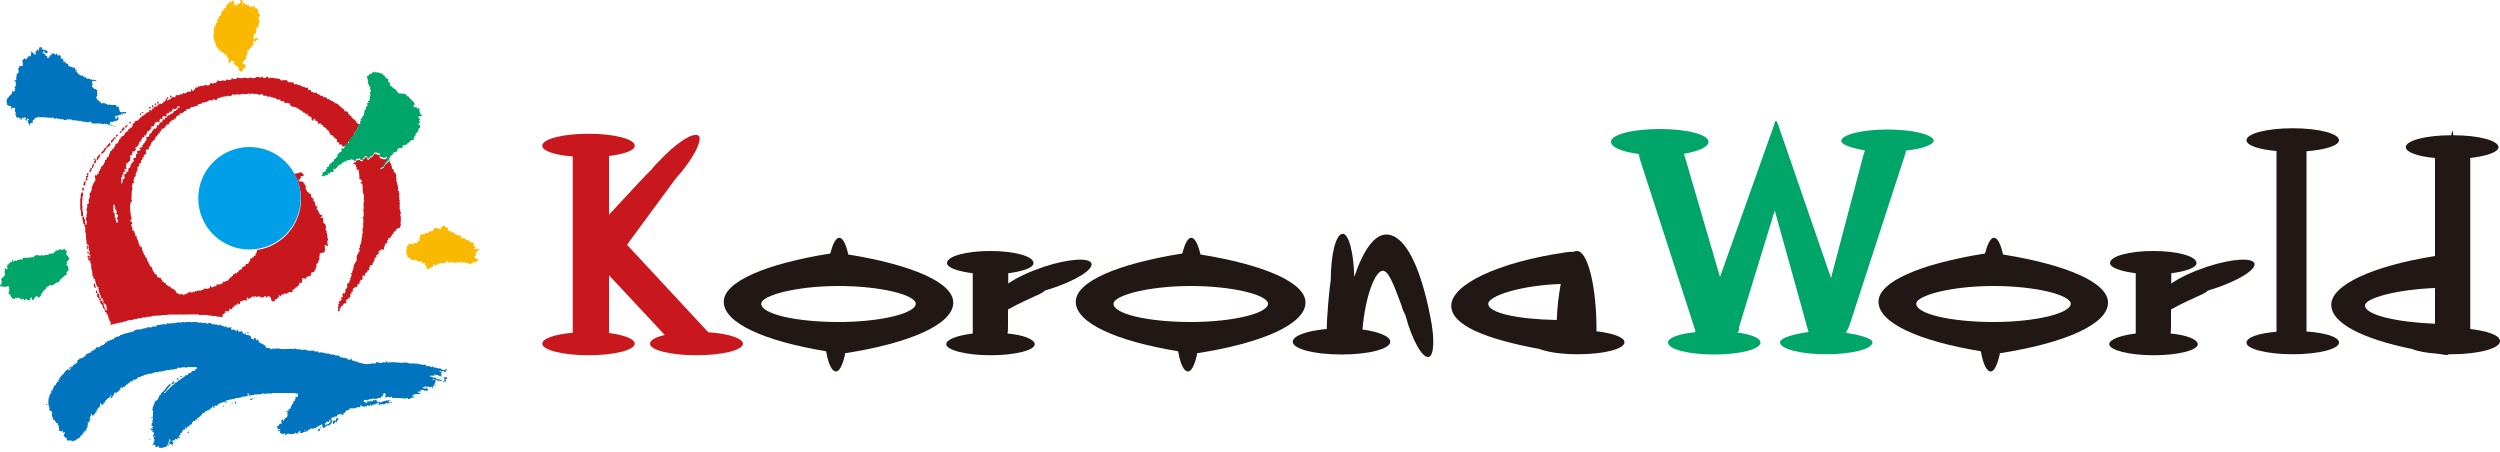 <?xml version="1.0" encoding="utf-8"?>
<!-- Generator: Adobe Illustrator 23.0.3, SVG Export Plug-In . SVG Version: 6.00 Build 0)  -->
<svg version="1.1" id="レイヤー_1" xmlns="http://www.w3.org/2000/svg" xmlns:xlink="http://www.w3.org/1999/xlink" x="0px"
	 y="0px" viewBox="0 0 1000 180.7" style="enable-background:new 0 0 1000 180.7;" xml:space="preserve">
<style type="text/css">
	.st0{fill:#C9171E;}
	.st1{fill:#211714;}
	.st2{fill:#00A569;}
	.st3{fill:#0074BE;}
	.st4{fill:#F9B900;}
	.st5{fill:#00A0E9;}
</style>
<g>
	<path class="st0" d="M278.5,142.1c-10.3,0-18.5-2.1-18.5-4.6c0-1.4,2.2-2.7,5.9-3.5l-22.3-23.9v22.8v0.3c6.2,0.8,10.3,2.4,10.3,4.3
		c0,2.5-8.2,4.6-18.5,4.6c-10.3,0-18.5-2.1-18.5-4.6c0-2.1,5.1-3.8,12.2-4.4V62.6c-7.1-0.6-12.2-2.2-12.2-4.3
		c0-2.7,8.2-4.8,18.5-4.8c10.3,0,18.5,2.1,18.5,4.8c0,1.9-4.1,3.3-10.3,4.1v23.5c6.7-7.3,16.3-17.6,17-18.1c0.8-1,1.7-2.1,2.7-3
		c7-7.6,14.1-12.2,16.2-10.5c1.7,1.7-2.5,9.8-9.2,17.1l-19.5,26.5l32.5,35c7.9,0.5,13.9,2.4,13.9,4.6
		C297.1,140.1,288.8,142.1,278.5,142.1"/>
	<path class="st1" d="M338,141.3v0.5c-0.9,4.1-2.2,6.8-3.6,6.8c-1.6,0-3-2.9-3.8-7.3l-0.2-0.8c-24.7-4.1-40.9-11.3-40.9-19.8
		c0-8.1,17-15.2,42.6-19.3c1-3.8,2.2-6.3,3.6-6.3c1.4,0,2.7,2.5,3.6,6.7c25.4,4.1,42,11.2,42,19.2
		C381.4,129.6,364.3,137.2,338,141.3 M335.4,114.4c-17,0-30.9,3.8-30.9,7.1c0,4.1,13.9,7.3,30.9,7.3c17,0,30.9-3.5,30.9-7.3
		C366.3,118,352.4,114.4,335.4,114.4"/>
	<path class="st1" d="M420.3,115.5c-1,0.3-1.7,0.5-2.5,0.8c0,0.2-0.6,0.6-1.9,1.3c-4,1.9-8.2,3.6-12.7,6.2v6.3c0,1.3,0,2.4-0.2,3.3
		c6.5,0.6,10.9,2.4,10.9,4.3c0,2.4-7.9,4.4-17.7,4.4c-9.8,0-17.7-2.1-17.7-4.4c0-1.9,4.3-3.5,10.6-4.3v-24.1
		c-6-0.8-10.3-2.2-10.3-4.1c0-2.7,7.6-4.8,17.3-4.8c9.7,0,17.3,2.1,17.3,4.8c0,1.9-4.1,3.3-10.1,4.1v4.1c3.5-2.4,8.1-4.6,14.3-6.7
		c9.8-3.2,18.2-3.8,19-1.3C437.3,107.9,430.2,112.3,420.3,115.5"/>
	<path class="st1" d="M478.8,141.3v0.5c-0.9,4.1-2.2,6.8-3.6,6.8c-1.6,0-3-2.9-3.8-7.3l-0.2-0.8c-24.7-4.1-40.9-11.3-40.9-19.8
		c0-8.1,16.9-15.2,42.6-19.3c1-3.8,2.2-6.3,3.6-6.3c1.4,0,2.7,2.5,3.7,6.7c25.4,4.1,42,11.2,42,19.2
		C522.2,129.6,505.1,137.2,478.8,141.3 M476.3,114.4c-17,0-30.9,3.8-30.9,7.1c0,4.1,13.9,7.3,30.9,7.3c17,0,30.9-3.5,30.9-7.3
		C507.2,118,493.2,114.4,476.3,114.4"/>
	<path class="st1" d="M571.5,142.8c-2.5,0.6-6.7-6.8-9.3-16.6c-1.3-2.5-1.4-3.5-1.7-4.3c-3.2-8.7-5.2-13.6-7.4-13.6
		c-3,0-7,10.1-8.1,23.5c6.5,0.9,11.1,2.7,11.1,4.9c0,2.9-8.7,5.1-19.5,5.1c-10.8,0-19.5-2.2-19.5-5.1c0-2.4,5.7-4.4,13.6-5.1
		c0-4.8,1.1-16.8,1.6-19.6c0-10.3,2.1-18.5,4.8-18.5c2.4,0,4.4,7.6,4.6,17.3c3.6-10.8,8.1-17,12.8-17c7.6,0,13.8,13.2,17.6,32.8
		C573.9,135.2,573.7,142.1,571.5,142.8"/>
	<path class="st1" d="M631.2,141.7c-6.5,0-12-0.8-15.4-2.1c-21.5-4-35.3-9.5-35.3-17.3c0-8.4,18.4-17.4,46-21.4
		c1.4-0.2,2.4-0.2,3-0.2c0.5-0.2,0.8-0.3,1.3-0.3c4.3,0,7.8,14.1,7.8,31.5v0.6c6.6,0.8,11.2,2.4,11.2,4.4
		C649.8,139.6,641.5,141.7,631.2,141.7 M595.3,121.5c0,3.8,12.2,6.2,27.4,6.5c0.2-5.4,0.8-10.1,1.6-14.4
		C608.3,114.1,595.3,118.4,595.3,121.5"/>
	<path class="st2" d="M762.5,60.2c-0.2,0.3-0.2,0.8-0.3,1.1l-22.4,68.8c-0.3,0.8-0.8,1.9-1.4,3c5.1,0.8,10.6,2.2,10.6,3.8
		c0,2.7-8.2,4.8-18.5,4.8c-10.3,0-18.5-2.1-18.5-4.8c0-1.7,5.5-3.3,11.4-4.1l-13.5-48.6l-14.3,46.7v1.1c-0.2,0.6-0.6,1-0.6,1
		c5.5,0.8,9.2,2.2,9.2,4c0,2.7-8.2,4.8-18.5,4.8c-10.3,0-18.5-2.1-18.5-4.8c0-1.9,4.4-3.5,10.8-4.1l0.2-0.6c0,0-0.5-1.1-0.6-1.7
		l-21.5-66.5c-0.3-1-0.5-1.9-0.6-2.5c-6.7-0.9-11.1-2.7-11.1-4.9c0-2.9,8.7-5.1,19.5-5.1c10.8,0,19.5,2.2,19.5,5.1
		c0,2.1-4,3.8-9.8,4.8l14.4,49.3l21.7-61c0.3-1.7,0.8-2.2,1.6,0.2l21.1,61.2l13-49.3c0.2-0.6,0.5-1.3,0.6-1.7
		c-4.4-0.8-9.5-2.2-9.5-3.8c0-2.5,8.2-4.6,18.5-4.6c10.3,0,18.5,2.1,18.5,4.6C773.3,57.8,768.9,59.6,762.5,60.2"/>
	<path class="st1" d="M799.9,141.3v0.5c-1,4.1-2.2,6.8-3.6,6.8c-1.6,0-3-2.9-3.8-7.3l-0.2-0.8c-24.7-4.1-40.9-11.3-40.9-19.8
		c0-8.1,16.9-15.2,42.6-19.3c1-3.8,2.2-6.3,3.6-6.3c1.4,0,2.7,2.5,3.6,6.7c25.4,4.1,42,11.2,42,19.2
		C843.3,129.6,826.2,137.2,799.9,141.3 M797.4,114.4c-17,0-30.9,3.8-30.9,7.1c0,4.1,14,7.3,30.9,7.3c17,0,30.9-3.5,30.9-7.3
		C828.3,118,814.3,114.4,797.4,114.4"/>
	<path class="st1" d="M885.5,115.5c-1,0.3-1.7,0.5-2.5,0.8c0,0.2-0.6,0.6-1.9,1.3c-4,1.9-8.2,3.6-12.7,6.2v6.3c0,1.3,0,2.4-0.2,3.3
		c6.5,0.6,10.9,2.4,10.9,4.3c0,2.4-7.9,4.4-17.7,4.4c-9.8,0-17.7-2.1-17.7-4.4c0-1.9,4.3-3.5,10.6-4.3v-24.1
		c-6-0.8-10.3-2.2-10.3-4.1c0-2.7,7.6-4.8,17.3-4.8c9.7,0,17.3,2.1,17.3,4.8c0,1.9-4.1,3.3-10.1,4.1v4.1c3.5-2.4,8.1-4.6,14.3-6.7
		c9.8-3.2,18.2-3.8,19-1.3C902.4,107.9,895.3,112.3,885.5,115.5"/>
	<path class="st1" d="M917.1,141.7c-10.3,0-18.5-2.1-18.5-4.6c0-2.2,4.9-3.8,12-4.4V60.4c-7-0.6-12-2.2-12-4.3
		c0-2.7,8.2-4.8,18.5-4.8c10.3,0,18.5,2.1,18.5,4.8c0,2.1-5.4,3.8-13,4.4v72.1c7.5,0.5,13,2.2,13,4.4
		C935.7,139.6,927.4,141.7,917.1,141.7"/>
	<path class="st1" d="M980.5,141.7h-1.1c0,0.2-0.5,0.3-1,0.3c-1.1-0.2-2.2-0.3-3.3-0.5c-4.1-0.3-7.8-0.9-10.3-1.9
		c-19.8-4.1-32.3-10.3-32.3-17.7c0-7.9,16.5-15.5,41.5-19.5V63.2c-7-0.6-11.7-2.4-11.7-4.3c0-2.7,8.1-4.8,18.2-4.8
		c0.3-1.6,0.6-3,0.8,0c10.1,0,18.1,2.1,18.1,4.8c0,1.9-4.6,3.5-11.3,4.3v68.4c7,0.8,11.9,2.5,11.9,4.9
		C1000,139.4,991.3,141.7,980.5,141.7 M974,115.2c-15.1,0.6-28,4-28,7c0,3.8,12.8,6.7,28,7.3V115.2z"/>
	<path class="st3" d="M69.2,178c0.3,0.2-0.2,0.5-0.2,0.5C69,178.3,68.8,177.8,69.2,178"/>
	<path class="st3" d="M60.1,175.5c0.3,0.2-0.2,0.5-0.2,0.5C59.9,175.7,59.7,175.3,60.1,175.5"/>
	<path class="st3" d="M75.5,172.5c0,0,0,0.6,0,0.7C74.7,173.4,75.1,172.6,75.5,172.5"/>
	<path class="st3" d="M127.6,171.4c0.5-0.1,0.6,0.9,0,0.9v0.2C127,172.7,127.3,171.4,127.6,171.4"/>
	<path class="st3" d="M128.3,170.9c0.3,0.1-0.2,0.4-0.2,0.4C128.1,171.2,127.9,170.7,128.3,170.9"/>
	<path class="st3" d="M134.7,167.3c0.9-0.4,0.8,0.8,0.2,0.7c-0.1,0.4,0.1,0.5-0.2,0.7v0.2h-0.4c0.4-0.3-0.2-0.2-0.2-0.2
		c-0.1,0.3-0.1,0.5-0.5,0.7v0.2c-0.8,0.1-0.3-0.4-0.5-0.9c0.5-0.1,0.2-0.3,0.5-0.7c0,0,0.7,0.5,0.7,0.4
		C134.4,168.3,134.3,167.4,134.7,167.3"/>
	<path class="st3" d="M115.1,165.2c0,0-0.5,0.7,0,0.4C115.1,165.7,115.6,165,115.1,165.2"/>
	<path class="st3" d="M114.7,164.3c1.9,0-0.2,0.4-0.2,0.4C114.5,164.4,114.3,164.3,114.7,164.3"/>
	<path class="st3" d="M89.4,162.3c0.2,0.1,0.4,0.5,0,0.5v-0.2C89.1,162.5,89,162.2,89.4,162.3"/>
	<path class="st3" d="M18.7,161.6c1.1,0-0.5-0.2,0.2,0.2v0.2h-0.4C18.5,161.7,18.2,161.6,18.7,161.6"/>
	<path class="st3" d="M92.8,161.1c0.2,0.1,0.4,0.5,0,0.5v-0.2C92.5,161.3,92.5,161,92.8,161.1"/>
	<path class="st3" d="M156.3,160.7c0.7,0.1,0.7,0.6,0,0.4v-0.2C156,160.9,156,160.6,156.3,160.7"/>
	<path class="st3" d="M94.2,160.7c0.4,0,0.2,0.4,0.2,0.7H94C94,161,93.8,160.7,94.2,160.7"/>
	<path class="st3" d="M149.5,160.2v0.4C148.7,160.8,149.1,160.3,149.5,160.2"/>
	<path class="st3" d="M156.1,160c0.3,0.2-0.2,0.5-0.2,0.5C155.9,160.3,155.7,159.8,156.1,160"/>
	<path class="st3" d="M155.6,160v0.2c0.1,0-0.2,0.7-0.2,0.7h0.5v0.4c-0.5,0.1-1.1-0.1-1.6,0v0.2h-0.5v0.2c-0.5,0.1-1.1-0.1-1.6,0
		v0.2c-0.1,0-0.5,0-0.7,0c-0.1-0.2,0-0.7,0-0.9c-1.7-0.9,0.3,1.1-0.5-0.4c0.5,0.2,0.6,0,1.1,0.2c0.1,0,0.2,0.4,0.2,0.4
		c0,0,0.5-0.4,0.2-0.4c0.5-0.2,0.4-0.1,0.9-0.2v-0.2c0.3-0.1,0.6,0.1,0.9,0v-0.2c0.2-0.1,0.7,0.1,0.9,0
		C155.8,160.1,154.9,159.8,155.6,160"/>
	<path class="st3" d="M100.1,159.5c1.2,0,0.7,0.7,0,0.4v-0.2C99.8,159.8,99.8,159.5,100.1,159.5"/>
	<path class="st3" d="M101.2,159.3c0.3,0.2-0.2,0.5-0.2,0.5C101,159.6,100.8,159.1,101.2,159.3"/>
	<path class="st3" d="M98.1,158.4v0.2h0.4C98.3,158.6,98.7,158.4,98.1,158.4"/>
	<path class="st3" d="M154.7,157.7v0.4h0.2C154.8,157.8,155.1,157.7,154.7,157.7"/>
	<path class="st3" d="M152,157.7l0.5,0.7c0.4,0.1,0.2-0.5,0.2-0.7C152.5,157.7,152.1,157.8,152,157.7"/>
	<path class="st3" d="M167.2,156.1v0.2h0.5C167.5,156.3,167.9,156.1,167.2,156.1"/>
	<path class="st3" d="M174,155.2c1.1,0-0.5-0.2,0.2,0.2C174.1,155.4,173.4,155.2,174,155.2"/>
	<path class="st3" d="M172.2,154.1v0.2c-0.7-0.1,0.2,0-0.2,0.2c0.1,0,0.6,0,0.7,0v-0.2C173.3,154.4,172.7,153.9,172.2,154.1"/>
	<path class="st3" d="M171.3,154.1v0.5h0.2C171.5,154.2,171.7,154.1,171.3,154.1"/>
	<path class="st3" d="M174,153.8v0.2c-0.3,0-0.6,0-0.9,0v0.2c0.4,0,0.7,0,1.2,0C174.2,154,174.5,153.8,174,153.8"/>
	<path class="st3" d="M177.5,152.5c1.8,0-0.2,0.4-0.2,0.4C177.3,152.6,177,152.5,177.5,152.5"/>
	<path class="st3" d="M69.6,152.5l-0.2,1.1c-0.1-0.1-0.6,0-0.7,0c0,0,0-0.7,0-0.7h0.4c0,0,0.2-0.4,0.2-0.4H69.6z"/>
	<path class="st3" d="M174.7,151.6h0.5v0.2c0.2,0.1,0.7-0.1,0.9,0v0.2h0.5c0.4,0.3-0.3,0.5-0.5,0.5v-0.2c-0.4-0.1-0.7,0.1-1.1,0V152
		h-0.4v-0.4H174.7z"/>
	<path class="st3" d="M71,151.3c0.7,0,0.6,0.6,0.2,0.5v0.2C71.2,152,70.1,151.4,71,151.3"/>
	<path class="st3" d="M173.6,150.9v0.2c0.1,0,0.6,0,0.7,0v-0.2H173.6z"/>
	<path class="st3" d="M71.4,150.9c1.1,0-0.5-0.2,0.2,0.2C71.4,151.1,70.8,150.9,71.4,150.9"/>
	<path class="st3" d="M177.9,150.7v0.2c0.2,0,0.6,0,0.9,0c-0.2,0.1,0.5,0.9-0.7,0.7c0,0.1,0.3,0.4,0.2,0.5h0.2c0,0-0.2,0.5-0.2,0.5
		l-0.7-0.5v-0.2C178.4,152.1,177.1,150.8,177.9,150.7"/>
	<path class="st3" d="M72.3,150.4c1.9,0-0.2,0.4-0.2,0.4C72.2,150.6,71.9,150.4,72.3,150.4"/>
	<path class="st3" d="M175.6,149.3v0.2c0.1,0,0.5,0,0.7,0v-0.2H175.6z"/>
	<path class="st3" d="M172.9,148.4c0,0,0,0.6,0,0.7h0.2v-0.4C173.6,148.7,173.3,148.2,172.9,148.4"/>
	<path class="st3" d="M177.9,148.1c0.6-0.2,0,0.7,0,0.7C177.5,148.9,177.7,148.2,177.9,148.1"/>
	<path class="st3" d="M177,147.9c1.1,0-0.5-0.2,0.2,0.2v0.2h-0.5C176.9,148.1,176.6,147.9,177,147.9"/>
	<path class="st3" d="M175.9,147.5c2,0-0.2,0.4-0.2,0.4C175.7,147.6,175.4,147.5,175.9,147.5"/>
	<path class="st3" d="M27.8,147c2,0-0.2,0.5-0.2,0.5C27.6,147.2,27.3,147,27.8,147"/>
	<path class="st3" d="M79.4,146.3l-0.2,0.7h0.5v-0.2C80.2,146.8,80.2,146,79.4,146.3"/>
	<path class="st3" d="M99,132.9c0.7,0.1,0.7,0.6,0,0.5v-0.2C98.6,133.1,98.6,132.9,99,132.9"/>
	<path class="st3" d="M173.1,154.7v0.2c0.5-0.2,0,0.1,0.2,0.2h-0.2v0.2c-0.4,0-0.7-0.8-0.2-0.5v-0.2c-0.5-0.1-0.4,0.2-0.4,0.2
		c-0.2,0.1-0.7,0-0.9,0v-0.2c-0.3,0-0.7,0-0.9,0v0.5c-0.4,0-0.1-0.1-0.2-0.5c-0.1,0-0.5,0-0.7,0v0.2c-0.3,0-0.4,0-0.7,0l0.2,0.5
		c0.2,0.1,0.5,0,0.7,0v0.2c0.6,0.1,0.4-0.4,0.9-0.2l0.4,0.7c-1.3,0,0.8-0.1-0.2,0.2c-0.4,0.1-1.1,0-1.6,0v-0.2c-0.5-0.1-1.1,0-1.6,0
		v0.2h0.5v0.2v0.2c-0.2,0.1-0.9,0-1.1,0c0,0-0.2,0.4-0.2,0.5c0.3,0,0.6,0,0.9,0l0.2,0.4c-1.2,0.2-1,0.1-2.5,0.2v0.2
		c-0.6,0,0.1-0.3-0.5-0.2c0.8,0-0.2,0.4-0.2,0.5c0.1,0-0.2,0.4-0.2,0.4c0.3,0,0.6,0,0.9,0v0.4c-0.5,0.1-1.1,0.1-1.6,0.2v0.4
		c-0.3,0-0.7,0-0.9,0c0-0.1-0.2-0.4-0.2-0.4c-0.8-0.1-0.2,0.2-0.5,0.2c-0.2,0.1-0.7,0-0.9,0v-0.2c-0.7-0.1,0.2,0.1-0.2,0.2
		c-0.5,0.2-0.5-0.4-1.1-0.2c0,0,0,0.2-0.5,0.2v-0.2H157c0,0-0.2-0.5-0.2-0.5c-1.2-0.2,0.3,0-0.5,0.2c-0.1,0-0.6,0-0.7,0v-0.2
		c-0.6-0.1-1.1,0.5-1.6,0.2v-0.2c0.4-0.2,0.2-0.9,0.2-1.4h-0.5v0.2c-0.1,0-0.5,0-0.7,0v0.2c0.6-0.5,0,0.9,0,0.9h-0.5
		c-0.1,0-0.2,0.4-0.2,0.5c-0.5,0.2-0.8,0.1-1.4,0.2v0.2c-0.3,0-1,0.1-1.3,0c-0.7-0.2,0.7-0.3-0.2-0.2v0.2c-0.3,0-0.7,0-0.9,0v0.2
		c-0.3,0-0.7-0.1-0.9,0v0.2h-0.5v0.2c-0.8,0.1-1.1-0.2-1.6-0.2c0.1,0,0,0.8,0,0.9c0.2,0,0.8-0.1,0.9,0c0,0.1-0.3,0.4-0.2,0.5h0.4
		c0.2-0.3,0.2-0.5,0.4-0.7v-0.2c0,0,0.8,0.3,1.1,0.2c0,0,0.1-0.5,0.4-0.4c0,0,0.1,0.5,0.5,0.4c0.1,0,0.1-0.4,0.2-0.4
		c0.5-0.2,0.9-0.1,1.4-0.2c0.3,0.8-0.2,0.4,0.5,0.9l-0.2,0.5c-0.2,0.1-0.7,0.1-0.9,0.2v0.2c-0.3,0.1-0.7-0.1-0.9,0l-0.2,0.5
		c-0.9,0.2-0.2-0.4-0.5-0.5c-0.4-0.1-0.4,0.4-0.4,0.5c-0.6,0.2-0.9-0.3-1.1-0.2l-0.2,0.4c-0.5,0.1-1.6,0.2-2,0c0,0-0.2-0.5-0.5-0.4
		v0.2H144l0.2,0.7c-0.6,0-0.4-0.3-1.1-0.2v0.2c-0.2,0.1-0.5-0.1-0.7,0v0.2c-0.4,0.1-0.4,0.1-0.7,0.2v-0.2c-0.7,0-0.2,0.2-0.5,0.2
		c-0.6,0.1-0.7-0.3-0.9-0.2v0.2h-0.5c0,0-0.2,0.4-0.2,0.5c-0.2,0.1-0.6,0.1-0.9,0.2v0.2h-0.4c0,0-0.2,0.7-0.2,0.7
		c-0.1,0.1-0.6,0.1-0.7,0.2c-0.1,0.2,0.1,0.5,0,0.7c-0.6-0.2-0.3,0.3-0.7,0.2c0,0-0.2-0.4-0.2-0.4c0.6-0.1,0.1-0.3-0.2-0.2v0.2
		c-0.2,0-0.7,0-0.9,0v0.2h-0.5c0,0-0.1,0.6-0.2,0.7c-0.2,0.1-0.7-0.1-0.9,0v0.4c-0.4,0.1-0.4-0.2-0.4-0.2c-0.8,0,0.3,0.1-0.2,0.2
		h-0.5c0.1,0.4-0.1,0.1-0.2,0.2v0.5h0.2v0.5h0.2c0.2,1-0.1,0.1-0.2,0.5c-0.2,0.8,0,0.8-0.7,1.1v0.2h-0.4v0.2c-0.2,0.1-0.5,0-0.7,0
		v-0.5h0.5l0.5-0.7h0.2v-0.5h0.2c0.1-0.1-0.3-0.3-0.2-0.7c-0.1,0.1-0.4,0.1-0.4,0.2c-0.1,0.2,0,0.5,0,0.7h-0.2v0.2
		c-0.3-0.1-0.4-0.4-0.9-0.2c0,0-0.2,0.4-0.2,0.5h-0.4c0,0,0,1,0,1.1c0.2,0,0.4-0.5,0.4-0.5c0.9-0.2,0.4,0.6,0,0.7v0.2h-0.4v0.2h-0.2
		v0.2c0,0-0.7,0-0.7,0c-0.2-0.6-0.1-0.8-0.2-1.4h-0.2v0.2c-0.5,0.1-0.5,0-0.9,0.2v0.4c-0.5,0.2-0.4-0.4-0.7-0.2v0.5
		c-0.1,0.1-0.6-0.1-0.7,0v0.4c-0.7,0.2-0.7,0.1-1.4,0.2v0.2c-0.5,0-0.4-0.4-0.9-0.2l-0.2,0.5c-0.3,0.1-0.4-0.1-0.7,0v0.2h-0.2v0.5
		c-0.7,0.1-0.5-0.6-1.1-0.5c-1.1,0.2,0.4,0.2,0.5,0.2v0.5c-0.6,0.2-0.3-0.3-0.7-0.2v0.2c-0.4,0.1-0.4,0.1-0.7,0.2v0.2
		c-0.4,0.1-0.8-0.1-1.1,0v-0.2c0.4,0,0.2-0.4,0.2-0.7h-0.2c-0.1,0.1-0.9,1.1-0.9,1.1c-0.5,0.2-0.7-0.2-0.7-0.2v-0.2
		c-0.2,0-0.4,0.5-0.4,0.5c-0.3,0.1-0.7-0.1-0.9,0v0.2c-1,0.1-1.2-0.4-2.1-0.2c-0.1,0,0.1,0.4-0.9,0.4l-0.2-0.7
		c-0.4,0-0.1,0.2-0.2,0.5c-0.6-0.2-1-0.3-1.6-0.5c0-0.1,0.1-0.9,0-0.9c-0.2-0.1-0.7,0.2-0.9,0c0,0,0.2-0.4,0.2-0.4h0.5v0.2
		c0,0,0.6-0.4,0.2-0.5c-0.3-0.1-0.7,0-0.9,0c-0.1-0.5,0.2-0.2-0.2-0.5c0-0.1,0-0.6,0-0.7c0.2-0.1,0.6-0.1,0.7-0.2
		c0,0,0.1-0.6,0.2-0.7c0.2-0.1,0.7,0.1,0.9,0c-0.1-0.5-0.1-0.4-0.2-0.9h0.2v-0.2c-0.4-0.2-0.2,0-0.2-0.4c0.5,0.2,0-0.2,0.2-0.2h0.5
		c0.1,0.4-0.1,0.5,0.2,0.7c0.2-0.3,0.1-0.4,0.2-0.7l0.4-0.2v-0.4h0.5c0,0,0.2-0.4,0.2-0.5h0.2c0.3-0.6,0-1.6,0.2-2.3
		c0.4-1,0.1,1.1,0.2-0.2h0.4c0.2-0.1-0.5-0.3-0.2-0.7c0,0,0.6,0,0.7,0c0.2-0.4,0.1-0.8,0.2-1.1h0.2c0.2-0.1,0.1-0.5,0.2-0.7l0.4-0.2
		c0.2-0.3,0.1-0.7,0.2-1.1h0.5c0.1-0.2,0-0.7,0-0.9c0.5-0.2,0,0.1,0.2,0.2h0.2c0-0.2-0.1-0.5,0-0.7c-0.2-0.1-1,0-0.2-0.2
		c0.2-0.1,0.8,0.1,0.9,0c0.2-0.2,0.1-1.1,0.2-1.4c-0.3,0-0.6,0-0.9,0v-0.2c-0.6-0.1-0.3,0.2-0.7,0.2v-0.2h-8.7v0.2
		c-0.3,0-0.8,0.1-1.1,0c-0.5-0.2,0.6-0.3-0.2-0.2v0.2c-0.4,0-0.9,0-1.4,0v0.2c-0.6,0-0.6-0.3-1.4-0.2v0.2c-0.1,0-0.6,0-0.7,0v0.2
		c-0.7,0.1-0.6-0.2-1.1-0.2v0.2c-0.5,0.1-0.9-0.1-1.4,0v0.2c-0.4,0.1-0.7-0.1-1.1,0v0.2c-0.3,0-0.8,0-1.1,0v-0.5
		c1,0.1,0-0.5-0.5-0.2v0.2c0.4,0.2,0.1,0.2,0.2,0.7c-0.1,0-0.6,0-0.7,0v0.2c-0.5,0.1-0.9-0.1-1.4,0v0.2h-0.4v0.2
		c-0.3,0.1-0.7-0.1-0.9,0v0.2c-0.4,0.1-0.9-0.1-1.4,0v0.2h-0.5v0.2c-0.4,0.1-0.7-0.1-1.1,0v0.2c-0.3,0-0.7-0.1-0.9,0v0.2
		c-0.2,0.1-0.5,0-0.7,0v0.2c-0.2,0-0.5-0.1-0.7,0c0,0-0.1,0.2-0.2,0.2v0.2c0.2,0.1,0.6-0.1,0.5,0.5c0,0-0.6,0.1-0.2,0.2
		c-0.3-0.1-0.3-0.4-0.4-0.7h-0.2v0.2c-0.2,0.1-0.5,0-0.7,0v0.2c-0.2,0-0.5-0.1-0.7,0v0.2c-0.3,0.1-0.6,0.1-0.9,0.2v0.2h-0.4
		l-0.2,0.7c-0.5,0.2-0.4-0.3-0.7-0.2v0.2h-0.4c-3,1,3.1-0.5-0.2,0.2v0.2c0.5-0.2,0,0.4,0,0.5c-0.1-0.1-0.3-0.2-0.5-0.2v-0.5h-0.2
		c-0.1,0.1-0.1,0.3-0.2,0.5h-0.2v0.4h-0.5l-0.5,0.7c-0.2,0.1-0.4-0.1-0.7,0v0.2c-0.1,0.1-0.7,0.2-0.7,0.2l-0.2,0.5h-0.4v0.2h-0.5
		c-0.1,0.1-0.2,0.3-0.2,0.5h-0.2v0.4h-0.4v0.2c-0.4,0.2-0.5,0.5-0.9,0.7v0.2h-0.5c-0.1,0.1,0,0.5-0.2,0.7c-0.2,0.2-0.4-0.1-0.7,0
		v0.5c-0.2,0-0.6-0.1-0.7,0c-0.1,0.1-0.2,0.3-0.2,0.4h-0.2c-0.1,0.2,0.1,0.5,0,0.7h-0.2c0,0-0.2,0.4-0.2,0.4c-0.2,0-0.5-0.1-0.7,0
		c0,0,0,0.7,0,0.7c-0.2,0.1-0.7-0.1-0.9,0v0.2h-0.2c0,0,0,0.6,0,0.7h-0.5c0-0.1,0.2-0.7-0.2-0.5c-0.1,0.1-0.1,0.8,0,0.9
		c-0.1,0.1-0.7,0-0.9,0c-0.2,0.4,0,0.8-0.2,1.1l-0.7,0.2c-0.1,0.2,0.1,0.7,0,0.9h-0.4c-0.1,0-0.2,0.4-0.2,0.5h-0.2v0.2
		c0,0,1,0,0.7,0.2c-0.1,0-0.8,0.3-0.9,0.2c-0.1,0,0.2-0.4-0.2-0.2c-0.2,0.1,0.2,0.6,0.2,0.7c-0.7,0.1-0.8-0.2-1.1-0.2
		c-0.1,0.3-0.1,0.6-0.2,0.7c-0.5,0.2-0.4-0.4-0.9-0.2c0.3,0.2-0.2,0.8-0.2,0.9c0.1,0,0.5,0,0.7,0v0.2c0,0-0.5,0.3-0.2,0.5
		c-0.5,0-0.4,0.3-0.9,0.2c0,0,0-0.4-0.5-0.2c-1.3,0.5,1.4,0.1-0.2,0.2c0.2-0.8-0.3-0.8,0.4-1.1c0-0.2,0.1-1.5-0.4-0.9
		c-0.1,0,0,0.6,0,0.7h-0.2c0,0.1,0,0.6,0,0.7c-0.5-0.2-0.1,0.1-0.2,0.2c-1,0.8,0.2,0.3,0.4,0.4v0.2h-0.2v0.2c-0.3,0.1-0.4-0.1-0.7,0
		c-0.1,0-0.2,0.4-0.2,0.5h-0.5v0.2c-0.1,0-0.6-0.1-0.7,0v0.2c-0.6,0.1-1.2,0-1.8,0c0,0,0-0.7,0-0.7c-0.3,0-0.8,0.6-1.4,0.4
		c0,0,0-0.6,0-0.7c-0.4-0.2-0.1,0.3-0.2-0.2c-0.8,0-0.2,0.2-0.9,0c0.2-0.6,0.8-1.4,0.7-2.3h-0.2c-0.2-0.5-0.1-0.4-0.2-0.9
		c0,0,1.6-0.1,0.5-0.2c-0.1,0-0.5,0-0.7,0v-0.5h0.2v-0.4h0.2c0.1-0.2-0.1-0.5,0-0.7H61V172c-0.1,0-0.6,0.1-0.7,0
		c-0.1-0.1,0.1-0.6,0-0.7c0.6-0.2,0,0.1,0.2,0.2c0.4-0.3,0.1,0.2,0.2,0.2H61c0-0.2-0.1-0.7,0-0.9c0,0,0.6,0,0.2-0.2
		c-0.2-0.1-0.5-0.3-0.7-0.5c0.1-0.5-0.1,0,0.2-0.2c0-0.1,0-0.6,0-0.7H61c0.1-0.4-0.1-0.9,0-1.4h0.2c0,0,0-0.7,0-0.7H61v0.2h-0.5V167
		h0.2v-0.2c0.3,0.1,0.1,0.2,0.4,0.2c0-0.9,0.2-2.1,0-3c0,0-0.3,0.1-0.2-0.4h0.2c0.1-0.3-0.1-0.7,0-0.9h0.2v-0.5h0.2
		c0.1-0.3,0.1-0.6,0.2-0.9h0.2c0-0.2-0.1-0.5,0-0.7c0.1-0.2,0.5-0.1,0.7-0.2V160H63c0.1-0.4,0.1-0.4,0.2-0.7h0.2
		c0.1-0.2,0.1-0.8,0.2-0.9l0.7-0.5v-0.5h0.2v-0.2c0.4-0.2,0.5-0.5,0.9-0.7v-0.2h0.2c0.1-0.1,0.1-0.3,0.2-0.4h0.2v-0.4h0.2
		c0.1,0,0.2-0.4,0.2-0.5h0.2l0.7-0.9h0.2c0.1-0.1,0.1-0.4,0.2-0.5h0.5c-0.1,0.2,0.1,0.5,0,0.7h-0.2l-0.7,0.9h-0.2v0.4h-0.4v0.5
		c0,0-1,0.8-1.1,0.9v0.2H66c0.1,0,0.4-0.6,0.5-0.7h0.2v-0.2c0.4-0.2,0.5-0.5,0.9-0.7v-0.2h0.2c0,0,0.4-0.7,0.5-0.7h0.2
		c0,0,0.7-0.9,0.7-0.9h0.5c0,0,0.2-0.7,0.2-0.7c0.1-0.1,0.8-0.2,0.9-0.2l0.5-0.7h0.4c0,0,0.2-0.4,0.2-0.4h0.5v-0.2
		c0.4-0.2,0.3-0.3,0.7-0.5v-0.2h0.5c0,0,0.2-0.4,0.2-0.4h0.2c0.1-0.1,0.2-0.4,0.2-0.4c0.2-0.2,0.4,0.1,0.7,0c0,0,0.7-0.9,0.7-0.9
		c0.2-0.1,0.4,0.1,0.7,0l0.4-0.7c0.4-0.2,0.7,0,1.1-0.2l0.7-0.9h0.5c0-0.1-0.4-0.4-0.2-0.5c-1.3,0-2.9-0.3-4.1,0v0.2h-0.4v-0.2
		c-0.5,0.1-1.1,0-1.6,0v0.2c-0.6,0.1-1.2-0.1-1.8,0l-0.2,0.5c-0.3,0.1-0.8-0.1-1.1,0v0.2c-0.4,0-0.9,0-1.4,0v0.2
		c-0.5,0.1-1.1-0.1-1.6,0v0.2c-0.1,0-0.6,0-0.7,0v0.2c-0.3,0-0.7-0.1-0.9,0v0.2c-0.4,0.1-0.9-0.1-1.4,0v0.2c-0.9,0.1-1.3,0-2.1,0.2
		v0.2c-0.1,0-0.6,0-0.7,0v0.2c-0.7,0.2-1.1,0-1.8,0.2v0.2c-0.5,0.1-0.9,0-1.4,0.2v0.2h-0.5v0.2h-0.4c0,0,0.2,0-0.5,0.2v0.2
		c-0.3,0.1-0.7-0.1-0.9,0l-0.7,0.9h-0.4v0.2c-0.5,0.1-0.5-0.3-0.7-0.2l-0.2,0.5H53v0.4c-0.4,0.2-0.1-0.2-0.2-0.2
		c-0.7-0.1,0.1,0.1-0.2,0.2h-0.5c-0.1,0-0.4,0.6-0.4,0.7h-0.5c0,0.1-0.2,0.4-0.2,0.5h-0.4c-0.1,0.1-0.7,0.9-0.7,0.9
		c-0.3,0.1-0.5-0.1-0.7,0v0.5h-0.4c0-0.1,0.2-0.7-0.2-0.5v0.2c-0.8,0.4-0.1,0.4-0.5,0.9h-0.2v0.2c-0.5,0.3-0.6,0.7-1.1,0.9v0.2
		c-0.3,0.1-0.9-0.2-1.1,0c-0.1,0,0,0.6,0,0.7h-0.2v0.4h-0.4c0,0.1-0.2,0.9-0.2,0.9c-0.7,0.4-0.7-0.5-0.7-0.5c0.6-0.2,0.6-0.8,0-0.5
		l-0.2,0.7c0,0.1-0.4,0.2-0.4,0.2v0.2h-0.5v0.2c-0.3,0.2-0.6,0.7-0.7,0.7h-0.2v0.4h-0.2v0.5h-0.5c-0.1,0.2-0.1,0.7-0.2,0.9
		c-0.1-0.1-0.6,0-0.7,0c-0.3-0.5,0.1-0.3-0.4-0.7c-0.1,0.5,0.1,0-0.2,0.2l0.2,0.7h-0.2v0.4h-0.2v0.5h-0.4c-0.1,0-0.2,0.4-0.2,0.4
		h-0.2v0.5c0,0-0.4,0.2-0.4,0.2c-0.1,0.2,0.1,0.4,0,0.7l-0.5,0.2v0.5c0,0-0.4,0.2-0.5,0.2c0,0-0.2,0.4-0.2,0.5c-0.1-0.1-0.6,0-0.7,0
		v-0.7h-0.2c-0.2,0.4-0.1,0.4-0.2,0.9h-0.2c0,0.2,0.1,0.5,0,0.7h-0.2v0.5c0,0,0.8,0.2,0.5,0.2c0,0.1-0.4,0.1-0.7,0.2
		c0.1,0.5,0.1,0.4,0.2,0.9H35c0,0.4,0.2,0.5,0.2,0.5c0.1,0.9-0.2,0.3-0.2,0.5c-0.1,0.4,0.1,0.7,0,1.1h-0.2c-0.2,0.4,0.2,0-0.2,0.2
		c0,0.2,0.1,0.5,0,0.7c0,0.1-0.4,0.2-0.4,0.2v0.4h-0.5v0.5c-0.3,0.2-0.5,0-0.7,0.2v0.2c0-0.1,0.6,0.2,0,0.2v0.4l-0.7,0.2
		c-0.2,0.2-0.1,0.4-0.2,0.7c-0.1,0.1-0.3,0.2-0.5,0.2v0.2h-0.5v0.2c-0.4,0.2-0.3,0.3-0.7,0.4v0.2H30v0.2c-0.1,0-0.6,0-0.7,0v0.2
		c-0.1,0-0.5,0-0.7,0v-0.4h-0.2v0.2h-0.2v-0.2c-0.6-0.1-0.4,0.2-0.4,0.2l-1.1-0.2c-0.1-0.1,0.1-0.8,0-0.9c0-0.1-0.4-0.2-0.7-0.2
		c0-0.3-0.3-0.3-0.5-0.5c0.1-0.2-0.1-0.5,0-0.7h0.2c0.2-0.5,0.1-0.4,0.2-0.9c-0.5-0.3-0.4,0.4-0.7,0.2v-0.5c-0.4,0-0.2-0.2-0.2-0.5
		c-0.4,0-0.1,0.1-0.2,0.5c-0.4-0.1-0.6-0.3-1.1-0.2c0-0.5,0.1-0.1-0.2-0.2c0-0.4,0.2-0.4,0.2-0.4c0.1-0.7-0.2-0.5-0.2-0.5
		c-0.1-0.4,0.1-0.8,0-1.1l-0.4-0.2c-0.1-0.3,0.1-0.5,0-0.7c-0.1-0.1-0.6-0.1-0.7-0.2v-0.2c-0.4-0.2-0.3-0.6-0.5-0.9h-0.5
		c-0.3-1.2,0.4,1-0.2-0.5c-0.1-0.2,0.1-0.7,0-0.9h-0.2V167h-0.2c-0.2-0.6,0.2-1.7,0-2.3h-0.2l-0.2-0.4h-0.5v-0.2h-0.2
		c-0.2-0.5,0.2-0.6,0.2-0.9h-0.2c0-0.1,0-0.6,0-0.7h-0.2c-0.2-0.9-0.2-2.5,0-3.4h0.2c0-0.2,0-0.6,0-0.7h0.2c0-0.2-0.1-0.5,0-0.7
		c0-0.1,0.4-0.2,0.5-0.2c0.2-0.5,0-0.9,0.2-1.4h0.5c0.1-0.2-0.1-0.5,0-0.7h0.2V155h0.2v-0.5l0.9-0.7v-0.4l0.4-0.2v-0.5
		c0,0,0.6,0,0.7,0c0.1-0.4-0.4-0.1-0.2-0.7l0.4-0.2c0.1-0.2,0.1-0.7,0.2-0.9h0.4v-0.4h0.2v-0.2c0.5-0.2,0.7-0.7,1.1-0.9v-0.2h0.2
		v-0.4h0.2v-0.2c0.4-0.2,0.5-0.5,0.9-0.7v-0.2c0.8-0.2,0.4,0.4,0.5,0.4c0.3,0.1,0.2-0.3,0.7-0.2c0.2-0.4,0.1-0.4,0.2-0.9h0.2v-0.4
		c0.1-0.1,0.5,0.1,0.7,0v-0.5c0,0,0.4-0.2,0.5-0.2v-0.2h0.5v-0.2c0.4-0.2,0.3-0.3,0.7-0.5v-0.2h0.2c0,0-0.5-1,0-0.7v-0.2h0.5
		l0.2-0.5c0.2-0.1,0.5,0,0.7,0v-0.2H33v-0.2h0.5c0.1-0.1,0.2-0.4,0.2-0.5h0.5V142c0.4-0.2,0.3-0.3,0.7-0.4v-0.2h0.5v-0.2h0.5v-0.2
		h0.5v-0.5h0.4v-0.2h0.5l0.2-0.4c0.3-0.2,0.5,0,0.7-0.2c0.1-0.1,0-0.6,0.2-0.7c0.4-0.2,1.2,0,1.6-0.2v-0.4h0.4v-0.2h0.5v-0.2h0.5
		c0.1,0,0.2-0.4,0.2-0.4h0.4V137c0.2,0,0.5,0.1,0.7,0v-0.5c0.2-0.1,0.5,0,0.7,0v-0.2c0.5-0.2,0.4-0.1,0.9-0.2v-0.2h0.5v-0.2
		c0.2-0.1,0.5,0.1,0.7,0c0,0,0.2-0.5,0.2-0.5H46V135c0.3-0.2,0.3-0.1,0.7-0.2v-0.2c0.2-0.1,0.7,0.1,0.9,0v-0.2H48V134
		c0.3-0.1,0.7,0.1,0.9,0l0.2-0.4c0.2-0.1,0.5,0,0.7,0v-0.2c0.1,0,0.5,0,0.7,0v-0.2c0.2,0,0.6,0.1,0.9,0v-0.2
		c0.6-0.1,0.7-0.1,1.4-0.2v-0.2c0.2,0,0.5,0.1,0.7,0l0.2-0.5c0.2-0.1,0.5,0,0.7,0v-0.2c0.7-0.2,1.5-0.1,2.3-0.2v-0.2
		c0.1,0,0.5,0,0.7,0v-0.2c0.4-0.1,0.7,0.1,1.1,0v-0.2h0.4v-0.2c0.6-0.1,1.3,0.2,1.8,0v-0.2h0.4v-0.2c0.6-0.1,0.3,0.3,0.9,0.2v-0.2
		c0.1,0,0.5,0,0.7,0V130c0.4-0.1,0.9,0,1.4,0v-0.2c0.4,0,0.7,0,1.1,0v-0.2c0.7,0,0.7,0.2,1.4,0.2c0,0,0.2-0.5,0.2-0.5
		c0.7-0.1,0.5,0.2,1.1,0.2v-0.2c0.4,0,0.9,0,1.4,0V129c0.8,0-0.3,0,0.2,0.2c0.9,0.3,1.2-0.5,2.1-0.2c0.7,0.2-0.8,0.3,0.2,0.2V129
		c0.2-0.1,0.5,0.1,0.7,0c1.4-0.5-1.5-0.1,0.2-0.2c0.7-0.1,0.8,0.2,1.4,0.2v-0.2h2.5v0.2c0.5,0,0.5-0.2,0.5-0.2c0.1,0,0.6,0,0.7,0
		v0.2c0.9,0-0.4,0,0.2-0.2c0.2-0.1,0.7,0,0.9,0v0.2c0.6,0.1,1.4,0,2,0v0.4c0.8,0-0.3-0.1,0.2-0.2c0.2-0.1,0.5,0,0.7,0V129
		c0.6,0,0.6,0.4,0.7,0.4c0.8,0.2,1-0.4,1.8-0.2v0.2c0.4,0.1,0.4,0.1,0.7,0.2v0.2c0.3,0.1,0.5-0.2,0.5-0.2c0.3,0,0.4,0.4,0.9,0.2
		c0.6-0.2-0.7-0.3,0.2-0.2l0.2,0.5c0.7,0.2-0.1-0.2,0.2-0.2c0.2,0,0.4,0.3,0.9,0.2c0,0,0.1-0.3,0.5-0.2l0.2,0.4
		c0.2,0.1,0.6,0.1,0.9,0.2v0.2c0.5,0.2,0.4-0.3,0.9-0.2l0.2,0.5c0.1,0,0.5-0.1,0.7,0c0.9,0.3-1,0.2,0.2,0.2v-0.2
		c0.3,0,0.8-0.1,1.1,0c0.6,0.2-0.2,0.2-0.2,0.2l0.2,0.7c0.6,0.2,1-0.3,1.1-0.2v0.2c0.4,0.2,0.6,0.4,0.9,0.7c0.2-0.4,0-0.6,0.5-0.7
		c0.1,0.5-0.2,0,0.2,0.2c0,0,0,0.7,0,0.7h0.2v-0.2c0.4,0.1,1-0.2,1.4,0c0.1,0,0.2,0.6,0.2,0.7c0.2,0.2,0.3,0.1,0.7,0.2v0.2
		c0.4,0.2,0.2-0.3,0.2-0.5h0.2c0,0,0.2,0.7,0.2,0.7c0.3,0.2,1,0.1,1.4,0.2l0.2,0.4h0.4c0,0,0.2,1.1,0.2,1.1c0.1,0,0.6,0,0.7,0v0.5
		h0.2c0-0.1,0-0.6,0-0.7c0.4-0.2,0,0.3,0.2-0.2h0.5c0.1,0.5-0.2,0,0.2,0.2c0,0.2-0.1,0.7,0,0.9c0.4,0.1,0.1-0.2,0.2-0.5
		c0.2,0,0.6,0.1,0.7,0c0.1,0.2,0,0.5,0,0.7h0.2h0.2v0.5c-0.2,0.1-0.3-0.2-0.2,0.2c0.3,0.1,0.2-0.3,0.7-0.2v0.4
		c0.2,0.1,0.3-0.2,0.4-0.2v0.2c0.3,0.1,0.2,0.1,0.5,0.2v0.2h0.4c0,0,0.3,0.4,0.5,0.4v0.2h0.4c0,0-0.5,0.7,0,0.5v0.2
		c0.5,0.2,1.1,0,1.6,0.2l0.2,0.4c0.7,0.1,0.3-0.2,0.5-0.2c0.6-0.1,1.2,0,1.8,0v-0.2c0.4,0,0.8,0.2,0.9,0.2v-0.2
		c0.4,0,0.4,0.2,0.4,0.2c1.2,0.3,3.9,0,5.2,0v0.2c0.7,0,0.2-0.2,0.5-0.2c0.3-0.1,0.8,0,1.1,0v0.2c0.6,0,1,0,1.6,0v0.2
		c0.8,0.1,1.5-0.1,2.3,0v0.2c0.1,0,0.5,0,0.7,0v0.2c0.8,0.1,1.8-0.2,2.5,0v0.2h0.5v0.2c0.6,0.1,0.4-0.4,0.9-0.2l0.2,0.5
		c0.5,0.1,1.1-0.2,1.6,0c0.5,0.2-0.5,0.3,0.2,0.2c0,0,0.1-0.3,0.4-0.2v0.2h0.5v0.2c0.5,0.1,1.1-0.1,1.6,0v0.2h0.5v0.2
		c0.4,0.1,0.9-0.1,1.4,0v0.2h0.5v0.2c0.3,0,0.7-0.1,0.9,0c0.5,0.2-0.5,0.3,0.2,0.2c0,0,0.1-0.4,0.5-0.2l0.5,0.7
		c0.2,0.1,0.5-0.1,0.7,0v0.2c0.4,0,0.7,0,1.1,0v0.2c0.2,0,0.7-0.1,0.9,0l0.2,0.5c0.5,0.1,1,0,1.6,0c0.1-0.2-0.2-0.6,0.2-0.5
		c0,0,0,0.8,0,0.9c0.2,0.1,0.5,0,0.7,0v0.2h0.4v0.2c0.3,0.1,0.7-0.1,0.9,0v0.2h0.4v0.2c0.2,0.1,0.5,0,0.7,0v0.2c0.3,0,0.4,0,0.7,0
		v0.2c0.3,0,0.6-0.1,0.9,0v0.2c0.5,0,1.4,0.1,1.8,0c0.6-0.2-0.7-0.3,0.2-0.2v0.2c0.1,0,0.5,0,0.7,0v-0.2c0.3,0,0.6,0,0.9,0v-0.2
		c0.8,0-0.3,0,0.2,0.2c0.2,0.1,0.7,0,0.9,0c0-0.1,0.2-0.5,0.2-0.5c0.4,0,0.7,0,1.1,0v0.2c0.5,0.1,1.1,0.1,1.6,0v-0.2
		c0.1,0,0.6,0,0.7,0c0,0,0.1,0.3,0.4,0.2c0,0,0-0.6,0.7-0.5c0.5,0.1-0.5,0.5,0.7,0.5v-0.2c0.6,0,1.2,0,1.8,0v-0.2
		c1.2,0-0.6-0.1,0.2,0.2c0.2,0.1,0.7,0,0.9,0v0.2c0.7,0.1,0.4-0.2,0.5-0.2c0.6-0.1,0.5,0.2,0.5,0.2c0.2,0.1,0.7,0,0.9,0v-0.2
		c1,0-0.5,0,0.2,0.2c0.2,0.1,0.9,0.1,1.1,0c0,0,0-0.3,0.5-0.2v0.2c0.4,0,0.7,0,1.1,0v0.2c1.9,0.2,2.2,0,4.1,0.2v0.2
		c0.4,0,0.7,0,1.1,0v0.2c0.6,0.1,1.2-0.1,1.8,0l0.2,0.5c0.4,0.2,0.9-0.1,1.4,0v0.2c0.2,0.1,0.7,0.3,0.9,0.2c0,0,0-0.4,0.5-0.2v0.4
		c0.3,0.1,0.8-0.1,1.1,0v0.2c0.3,0,0.4,0,0.7,0v0.2c0.4,0.1,0.8-0.1,1.1,0v0.2c0.4,0.1,0.4,0.1,0.7,0.2v0.2c0.2,0.1,0.7,0,0.9,0v0.2
		h0.2v-0.2c1.5-1.1-0.2,0.4,0.2-0.4h0.5v0.4h-0.2c-0.1,0.4-0.1,0.4-0.2,0.7h-0.5v-0.2c-0.4-0.1-0.9,0.1-1.4,0v-0.2
		c-0.4,0-1,0-0.5,0.2v0.2c0.2,0,0.5-0.1,0.7,0c0,0.4,0.1,0.5-0.2,0.7c-0.2,0.1,0.5,0.3,0.2,0.4c-0.2,0.1-0.3-0.2-0.2,0.2h0.2
		c0,0.3,0,0.4,0,0.7c-0.3-0.1-0.2-0.1-0.4-0.2v-0.2c-0.6-0.1-0.3,0.3-0.7,0.2c-0.2-0.1-0.1-0.4-0.2-0.7c-0.9,0,0.3,0-0.2,0.2
		c-0.7,0.2-0.8-0.3-1.4-0.2v0.5c-0.6,0-1.2-0.1-1.8,0c0,0,0.3,0.4,0.2,0.4c0.1,0.1,0.5,0,0.7,0v0.2h0.5v0.2c0.5,0.2,0.9,0.1,1.4,0.2
		l-0.2,0.7c-0.5-0.1-0.4-0.1-0.9-0.2v-0.2c-0.7-0.1,0.2,0.1-0.2,0.2h-0.5v0.2c0.4,0,0.7,0,1.1,0c0.1,0.5-0.2,0,0.2,0.2
		c0,0.1,0,0.7,0,0.7L173.1,154.7z"/>
	<path class="st1" d="M83.8,115.4C83.8,115.3,83.7,115.4,83.8,115.4"/>
	<path class="st0" d="M155.6,64.4v0.2c-0.5,0.2-0.7,0.7-1.1,0.9v0.2c-0.1,0-0.4,0.1-0.5,0.2v0.5l-0.4,0.2v0.5
		c-0.3,0.1-0.3,0.1-0.7,0.2v0.2h-0.5v0.2H152l0.2-0.4l0.7-0.2v-0.2c0,0,0.7-0.4,0.7-0.4c0.2-0.3,0.1-0.6,0.2-0.9l0.5-0.2
		c0-0.1,0.2-0.7,0.2-0.7h0.2c0-0.2,0-0.6,0-0.7h0.2c0-0.5-0.3-0.4-0.2-0.7h-0.4c-0.2,0.1,0.2,0.4-0.2,0.2v0.1c0.9,0.2,1.4,0.4,0,0.1
		v0c-0.3-0.1-0.4,0.1-0.7,0c-0.5-0.2-0.9-0.3-1.1-0.4c-0.1,0-0.2,0-0.2,0c0,0-0.1-0.1-0.1-0.1c-0.2-0.1-0.2-0.1-0.1-0.1
		c-0.1-0.3,0-0.8-0.1-1.2c-0.2,0-0.7,0.1-0.9,0v-0.2c-0.3-0.1-1.1-0.1-1.4,0v0.5h-0.2c0,0-0.2,0.4-0.2,0.4c-0.1,0.1-0.3,0.1-0.5,0.2
		v0.2h-0.4c-0.1,0.1-0.6,0.8-0.7,0.9H147c-0.2-0.1-0.1-0.6-0.2-0.9c-0.2,0.1-0.7-0.1-0.9,0l-0.2,0.7h-0.5c0,0.1-0.1,0.7-0.2,0.9
		c-0.4-0.2-0.4-0.1-0.9-0.2V64c-0.2-0.1-1.5,0.2-1.6,0.2l-0.2,0.7h-0.5v0.2c-0.2,0-0.2-0.1-0.2-0.1c-0.1,0.2-0.4,0.4-0.2,0.6
		c0,0,0.6,0,0.7,0V66h0.2c0.1,0.5,0,0.5,0.2,0.9h0.2c0.1,0.4-0.2,0.8,0,1.1c0,0,0.3-0.1,0.7-0.2c0.2,1.1,0.3,2,0.4,3.2
		c-0.1,0-0.2,0-0.2,0.1c0,0-0.1,0.1-0.2,0.2h0.4v0.2c0.4,0.2,0.6,0.4,0.9,0.7c0,0,0,0.6,0,0.7h-0.5v0.4c0.2,0.1,0.6,0.1,0.7,0.2
		c0.1,0.2,0,0.5,0,0.7h0.2c0,0.9-0.1,2,0,3h0.2v0.5h0.2c0.2,0.7,0,1.8,0,2.5h0.2v0.4h-0.2c-0.2,0.9,0,2.1,0,3h-0.2
		c0.1,0.9,0.2,1.7,0.2,3c-0.5,0-0.6,1-0.2,0.7c0,0.6,0.1,1.5,0,2.1c0,0-0.2,0-0.2,0.4h0.2c0,0.3,0,0.8,0,1.1h-0.2c0,0.3,0,0.6,0,0.9
		h-0.2c-0.1,0.6,0.2,0.5,0.2,0.5c0.1,0.4,0,0.8,0,1.1h-0.2c-0.1,0.4,0.1,0.9,0,1.4h-0.2c-0.1,0.9-0.1,1.4-0.2,2.3h-0.2
		c0,0.2,0.1,0.5,0,0.7H144c0,0.1,0,0.5,0,0.7h-0.2c0,0.5,0.3,0.4,0.2,0.7h-0.4c0,0.4,0.2,0.5,0.2,0.5c0,0.2-0.1,1,0,1.1h-0.4v0.5
		h-0.2c-0.2,0.3-0.1,0.3-0.2,0.7h-0.2c-0.3,0.8,0,1.7-0.2,2.5h-0.2v0.4c0,0-0.5,0.2-0.5,0.2v0.5h-0.2v0.4h-0.2c-0.1,0.2,0,0.7,0,0.9
		h-0.2c0,0.2,0.1,0.7,0,0.9h-0.2v0.5h-0.2c0,0.2,0.1,0.5,0,0.7c0,0.1-0.4,0.2-0.4,0.2c-0.1,0.4,0,0.6,0.2,0.7v0.2
		c-0.4,0.2-0.2,0.4-0.2,0.9h-0.5c-0.1,0.5,0.4,0.4,0.2,0.9h-0.2v0.4h-0.2c-0.1,0.3,0,0.7-0.2,0.9c-0.1,0.1-0.6,0.1-0.7,0.2
		c-0.2,0.5,0.1,1.1,0,1.6h-0.2v0.5h-0.5c-0.1,0.3,0.1,0.8,0,1.1h-0.2c0,0.1,0,0.6,0,0.7h-0.2v0.2c0,0-0.6-0.4-0.7-0.2
		c-0.2,0.4,0,1.2,0,1.6h-0.2v0.2c-0.5,0-0.1-0.4-0.7,0v0.2c0,0,0.4,0.2,0.4,0.2v0.5c-0.2,0.1-0.2,0.1-0.4,0.2v0.2
		c-0.2,0.1-0.6,0.1-0.7,0.2c-0.2,0.3,0.5,0.7,0.2,0.9h-0.5c0,0.4,0,0.1,0.2,0.2c-0.1,0.9-0.2,1.6-0.2,2.7c0,0,0.5,0.2,0.5,0.2
		c0-0.1,0-0.2,0-0.2c0,0,0.1,0,0.2,0c0-0.3-0.1-0.9,0-1.1c0,0,0.4-0.2,0.4-0.2c0.2-0.3,0-0.5,0.2-0.7c0.1-0.1,0.6-0.1,0.7-0.2v-0.4
		h0.2c0-0.1,0.2-0.4,0.2-0.5c0.1,0,0.8,0.1,0.9,0c0.3-0.4-0.3-0.7-0.2-0.9h0.2c0.1-0.4,0-0.4,0.2-0.7c0.1-0.1,0.5,0.1,0.7,0
		c0,0,0-0.6,0-0.7c0,0,0.7,0,0.7,0c0.2-0.3-0.1-1,0-1.4c0,0,0.4-0.2,0.5-0.2c0-0.1-0.1-0.6,0-0.7c0,0,0.6-0.2,0.7-0.2
		c0.1-0.1-0.4-0.6-0.2-0.9c0,0,0.9-0.7,0.9-0.7v-0.2c0.4-0.2,0.1,0.2,0.2,0.2l0.7-0.2c0,0,0.2-1.1,0.2-1.1c0-0.1,0.6,0,0.7,0
		c0.1-0.3-0.1-0.7,0-0.9c0,0,0.4-0.2,0.4-0.2c0-0.2-0.1-0.5,0-0.7c0.1,0,0.6,0.4,0.7,0.2c0.2-0.4,0-1.5,0.2-1.8
		c0.1-0.2,0.6,0.2,0.7,0.2c0-0.1,0.1-0.1,0.1-0.2c0,0,0.1,0,0.1-0.1c0-0.2-0.1-0.5,0-0.7h0.2c0.1-0.3,0.1-0.2,0.2-0.4h0.4v-0.2h0.2
		c0-0.1-0.1-0.6,0-0.7c0.1-0.1,0.7,0.1,0.7,0c0.1-0.3-0.2-0.8-0.2-1.1h0.5c0-0.1-0.1-0.8,0-0.9c0.1-0.1,0.8,0,0.9,0
		c0.2-0.3,0.1-0.8,0.2-1.1h0.4c0.1-0.2,0-0.5,0-0.7h0.2v-0.4h0.2c0-0.2-0.1-0.5,0-0.7l0.7-0.5c0.1-0.2-0.2-0.5,0-0.7
		c0.1-0.1,0.9-0.4,0.9-0.5c0.1-0.3-0.2-0.9,0-1.1c0.1-0.2,0.5-0.1,0.7-0.2c0.2-0.1,0-0.6,0.7-0.5c0,0,0,0.4,0.4,0.2
		c0.7-0.2,0.1-0.2-0.1-0.2c0.1,0,0.2,0,0.4-0.1c0.1-0.3-0.1-0.6,0-0.9h0.2c0.1-0.4,0.1-0.5,0.2-0.9h0.2v-0.4c0.2-0.2,0.6,0,0.7-0.2
		c0.1-0.2,0-0.9,0-1.1c0.1,0,0.4-0.2,0.5-0.2c0.1-0.2-0.2-0.5,0-0.7c0,0,0.7-0.1,0.9-0.2c0.2-0.1,0.1-0.5,0.2-0.7
		c0,0,0.4-0.2,0.4-0.2v-0.5h0.5c0.1-0.2-0.1-0.7,0-0.9l0.9-0.2c0.1-0.1-0.1-0.5,0-0.7c0.1-0.2,0.4-0.1,0.7-0.2v-0.4
		c0.2-0.1,0.7,0.1,0.9,0v-0.2c0.5-0.3-0.1-0.4,0.4-0.7c0,0,0-0.8,0-0.9h-0.2c0,0,0.2-0.7,0.2-0.2c0-0.6,0-1.2,0-1.8
		c0.2-0.1,0.2,0.2,0.2-0.2h-0.2c0-0.3,0-0.6,0-0.9h-0.2c0-0.1,0-0.5,0-0.7h0.2c0-0.3,0-0.7,0-0.9h-0.2V84h-0.2c-0.1-1,0-2.1,0-3.2
		h-0.2c0,0,0.2-0.6,0.2-0.2v-0.7h-0.2v-2.7h-0.2c0-0.5,0.3-0.6,0.2-0.7c0,0-0.5-0.2-0.5-0.2c-0.1-0.5,0.1-1.1,0-1.6l-0.2-0.5
		c-0.1-0.2,0-0.5,0-0.7h-0.2c0-0.1,0-0.5,0-0.7h-0.2c-0.1-0.5,0-1.1,0-1.6h-0.2c0-0.5,0.2-1.1,0-1.6h-0.2v-0.4l-0.7-0.4
		c-0.1-0.3,0.1-0.7,0-0.9l-0.7-0.4c-0.1-0.2,0-0.7,0-0.9h-0.2c-0.1-0.1,0-0.6,0-0.7h-0.2v-0.5c-0.1,0-0.4-0.2-0.4-0.2
		c-0.1-0.3,0-0.5,0-0.7c0,0,0,0,0,0H155.6z"/>
	<path class="st0" d="M138.3,58.3v-0.2h0.4v-0.2c0.2,0,0.5,0.1,0.7,0c0-0.4-0.2-1.1-0.2-1.1h0.2l0.9-1.1h0.2v-0.5
		c0.1,0,0.4-0.2,0.5-0.2v-0.5l0.7-0.4c0.1-0.2-0.1-0.5,0-0.7h0.2v-0.5h0.2v-0.5h0.5c0,0,0.2-0.4,0.2-0.5h0.2c0.1-0.2-0.1-0.7,0-0.9
		h0.2v-0.5l0.7-0.5h-0.2c0-0.1-0.2-0.5-0.2-0.5h-0.5v-0.2c-0.2-0.1-0.3-0.1-0.4-0.2v-0.5h-0.2l-0.7-0.9h-0.5v-0.2
		c-0.1-0.1-0.4-0.5-0.4-0.5h-0.2v-0.5c-0.1-0.1-0.9-0.5-0.9-0.5v-0.4h-0.5c-0.1-0.2,0.1-0.8,0-0.9c-0.1-0.1-1.2-0.1-1.4-0.2v-0.5
		h-0.2c0-0.1-0.2-0.5-0.2-0.5H137v-0.2c-0.4-0.2-0.5-0.5-0.9-0.7v-0.2h-0.4l-0.4-0.7c-0.1-0.1-0.5-0.2-0.7-0.2v-0.2
		c-0.2-0.1-0.5,0.1-0.7,0V41c0-0.1-0.4-0.1-0.7-0.2v-0.4c-0.2-0.2-0.4,0.1-0.7,0v-0.2c-0.2-0.1-0.6-0.2-0.7-0.2l-0.2-0.4
		c-0.3-0.1-0.4,0.1-0.7,0c0,0-0.5-0.7-0.5-0.7c-0.3-0.1-0.8,0.1-1.1,0c0,0-0.2-0.4-0.2-0.5c-0.3-0.2-0.8,0-1.1-0.2l-0.2-0.4
		c-0.3-0.2-0.6,0-0.9-0.2l-0.2-0.5c-0.4-0.2-0.9,0.1-1.4,0v-0.2c-0.5-0.2-0.4,0-0.9-0.2V36c-0.3-0.1-0.8,0.2-1.1,0c0,0,0-0.7,0-0.7
		h-0.2v-0.2c-0.3-0.2-0.8,0.1-1.1,0v-0.2c-0.5-0.2-0.4-0.1-0.9-0.2v-0.2c-0.2,0-0.5,0.1-0.7,0l-0.2-0.4c-0.2-0.1-0.7,0-0.9,0v-0.2
		h-0.4v-0.2c-0.4-0.1-0.9,0.1-1.4,0V33c-0.7-0.1-1.7,0-2.3-0.2l-0.5-0.7c-0.8-0.2-1.7,0.2-2.5,0l-0.2-0.5c-0.2-0.1-0.5,0-0.7,0v-0.2
		c-0.4-0.1-0.9,0-1.4,0v-0.2c-0.6,0-1.7-0.2-2.3,0c-0.6,0.2,0.7,0.3-0.2,0.2c-0.1,0-0.1-0.2-0.2-0.7c-0.2,0.1-0.5,0-0.7,0
		c0,0.1-0.2,0.5-0.2,0.5c-0.4,0.1-0.7-0.1-1.1,0l-0.2-0.7c-0.3,0-0.5,0.5-0.5,0.5c-0.2,0-0.5,0-0.7,0v-0.2c-0.1,0-0.5,0-0.7,0V31
		c-0.9,0,0.4,0-0.2-0.2c-0.6-0.2-0.3,0.2-0.7,0.2v0.2c-0.5,0.1-1.3,0.1-1.8,0c0,0-0.1-0.3-0.7-0.2v0.2c-0.2,0-0.7,0.2-0.7,0.2v-0.2
		c-0.3,0-0.6,0-0.9,0V31h-0.5v0.2c-0.5,0.1-1.7,0.1-2.3,0c0,0,0.2-0.3-0.4-0.2l-0.2,0.5c-0.5,0.2-0.9,0-1.4,0.2c0,0-0.2-0.4-0.2-0.4
		h-0.5v0.4c-1.1,0,0.5,0-0.2,0.2c-0.3,0.1-1.1,0.1-1.4,0c-0.7-0.3,0.8-0.2-0.2-0.2v0.2h-0.5v0.5c0,0-0.6,0-0.6-0.1
		c0.4-0.1,0.6-0.2,0.1-0.1c0,0,0,0,0,0c-0.4,0.1-0.7-0.1-1.1,0v0.2H88c-0.1,0-0.2,0.1-0.3,0.1c-0.1-0.1-0.2-0.3-0.2-0.3h-0.4
		c0,0-0.4,0.5-0.6,0.8c-0.2,0.1-0.4,0.2-0.4,0.2c-0.2,0-0.5-0.1-0.6,0c-0.1,0-0.1,0.5-0.5,0.4v-0.2c0,0-0.2-0.4-0.7-0.2v0.2h-0.2
		c0,0.1-0.2,0.4-0.2,0.5h-0.4l-0.2,0.5c-0.3,0.1-0.3-0.5-0.9-0.5v0.2c-0.2,0-0.7,0-0.9,0c0,0-0.2,0.4-0.2,0.4
		c-0.7,0.1,0.1-0.1-0.2-0.2c-0.4-0.1-0.8,0.1-1.1,0.2v0.2c-0.3,0-0.3-0.3-0.9-0.2c0,0,0,0.7,0,0.7c-0.5,0.2,0-0.2-0.2-0.2
		c-0.2-0.1-0.5,0-0.7,0c-0.2,0.2-0.1,0.4-0.2,0.7h-0.2c0,0-0.4,0.6-0.5,0.7c0-0.1-0.4-0.2-0.5-0.2c-0.3-0.8,0.5-0.2-0.2-0.7
		c-0.2,0.4-0.1,0.5-0.2,1.1c-0.5,0.1-1.2,0-1.6,0.2v0.2c-0.3,0.2-0.3,0.1-0.7,0.2v0.2c-0.6,0.1-0.4-0.4-0.9-0.2l-0.2,0.5
		c-0.3,0.1-0.4-0.1-0.7,0C72,37.6,72,38,71.9,38c-0.2,0.1-0.7,0-0.9,0v0.2c-0.5,0-0.4-0.3-0.7-0.2c-0.1,0.4,0,0.8-0.2,0.9
		c-0.6,0.2,0-0.2-0.2-0.2h-0.2v0.2c-0.2,0-0.7-0.1-0.9,0v0.2h-0.4v0.5h-0.5v0.2c-0.5,0.2-0.4,0.1-0.9,0.2v0.2h-0.2
		c-0.2-0.1,0.3-1.1-0.5-0.7c-0.1,0,0,0.8,0,0.9H66v0.2c-0.1,0-0.6,0-0.7,0c0,0,0,0.7,0,0.7h-0.5v0.2c-0.3,0-0.7,0-0.9,0v0.2h-0.5
		l-0.7,0.9c-0.2,0.1-0.7-0.1-0.9,0c0,0-0.2,0.7-0.2,0.7c-0.1,0.1-0.6,0-0.7,0V44h-0.2c-0.1,0.1-0.2,0.4-0.2,0.4
		c-0.3-0.1-0.2-0.8-0.9-0.4v0.4c0.2-0.4,0.2,0.2,0.2,0.2c-0.2,0.2-0.2,0.1-0.5,0.2v0.2c-0.1,0.1-0.5-0.1-0.7,0l-0.5,0.7
		c-0.1,0.1-0.5,0.3-0.7,0.4v0.2h-0.5v0.2c-0.8,0.4-1.1,1.2-1.8,1.6v0.2c-0.2,0.1-0.7-0.1-0.9,0c-0.2,0.1-0.1,0.4-0.2,0.7
		c-0.1,0.1-0.3,0.1-0.5,0.2c-0.1,0-0.4,0.7-0.5,0.7H53c-0.1,0.2,0.1,0.4,0,0.7h-0.2c-0.1,0.3-0.1,0.2-0.2,0.5c-0.1,0-0.6-0.1-0.7,0
		c-0.1,0.1,0.1,0.6,0,0.7c-0.1-0.1-0.3-0.3-0.5-0.2c-0.2,0.2,0,0.6-0.2,0.9h-0.5v0.2c-0.1,0-0.9,0.7-0.9,0.7V54h-0.2
		c0,0.1-0.2,0.4-0.2,0.4h-0.5v0.2c-0.3,0.1-0.2,0.1-0.5,0.2v0.2h-0.2v0.5c0,0-0.4,0.2-0.5,0.2v0.4h-0.2v0.5h-0.2v0.4h-0.2
		c0,0.1-0.2,0.5-0.2,0.5c-0.2,0-0.6-0.1-0.7,0c-0.1,0.1,0,0.6,0,0.7H46v0.5c-0.1,0-0.4,0.2-0.4,0.2v0.4c-0.2,0.2-0.5,0.1-0.7,0.2
		v0.5l-0.9,0.7c-0.1,0.2,0,0.5,0,0.7h-0.2c-0.2,0.4-0.1,0.4-0.2,0.9h-0.2v0.5c-0.1,0.2-0.5,0-0.7,0.2c-0.1,0.1,0.1,0.5,0,0.7
		l-0.7,0.4c-0.1,0.2,0.1,0.7,0,0.9h-0.4c-0.1,0.2,0.1,0.4,0,0.7c0,0.1-0.4,0.2-0.5,0.2v0.5h-0.5v0.4h-0.2c0,0.1,0,0.6,0,0.7H40
		c-0.1,0.2,0.1,0.5,0,0.7c0,0.1-0.4,0.2-0.4,0.2c-0.3,0.4,0,0.7-0.2,1.1h-0.4c-0.1,0.4-0.1,0.4-0.2,0.7c-0.8-0.1-0.2-0.3-0.9,0
		c0,0.5,0.4,1.5,0.2,2.3c0,0-0.4,0.2-0.5,0.2v0.4h-0.2v0.5h-0.2c-0.1,0.5,0,0.4-0.2,0.9h-0.2c-0.2,0.6,0,1.2-0.2,1.8h-0.2
		c0,0.3,0,0.4,0,0.7h-0.5c-0.2,0.6,0.1,1.4,0,2.1h-0.2v0.5h-0.2c-0.2,0.6,0.2,1.2,0,1.8H35v0.5h-0.2c-0.1,0.5,0.3,0.4,0.2,0.9h-0.2
		c0,0.1,0,0.5,0,0.7h-0.2c0,0.1,0,0.5,0,0.7h0.2c0.1,0.5,0,0.9,0,1.4h-0.2c0,0.4,0,0.9,0,1.4h-0.2c0,0.3,0,0.8,0,1.1h0.2
		c0.1,0.6,0,1.2,0,1.8h-0.4c0-0.1,0-0.5,0-0.7h-0.2c-0.1-0.5,0.1-0.9,0-1.4h-0.2c-0.2-0.6-0.1-0.6-0.2-1.1c-0.1,0-0.7,0-0.7,0
		c0.1,0.7,0.1,1.1,0.2,1.8h0.2c0,0.2-0.1,0.7,0,0.9l0.4,0.2c0.1,0.2,0,0.5,0,0.7h0.2v0.5h0.2c0.1,0.7-0.1,1.5,0,2.3h0.2
		c0.1,1.3,0.1,2,0.2,3.2h0.2c0.3,0.1-0.4,0.2-0.2,0.7h0.2c0.1,0.5,0,0.4,0.2,0.9h0.5c0.1,0.3-0.1,0.8,0,1.1h0.2c0,0.1,0,0.5,0,0.7
		c-0.2,0.1-0.3-0.2-0.2,0.2h0.2c0.1,0.4,0.2,0.5,0.2,0.5c0.1,0.5-0.2,1.1,0,1.6l0.4,0.2c0.1,0.4,0,0.1-0.2,0.2
		c0,0.7,0.2,0.3,0.2,0.5v0.2h-0.2c0.1,0.4-0.1,0.9,0,1.4c0,0,0.2-0.1,0.2,0.5c-0.2,0.1-0.3-0.2-0.2,0.2l0.4,0.2c0.1,0.2,0,0.7,0,0.9
		h0.2c0.1,0.5-0.3,0.4-0.2,0.9h0.2c0,0.3,0,0.6,0,0.9h0.2c0.2,1,0.1,1.6,0.2,2.5h0.5c0.1,0.5-0.4,0.4-0.2,0.9H38
		c0.1,0.3,0,0.6,0,0.9h0.2c0.1,0.5,0,0.9,0.2,1.4h0.2v0.4h0.2v0.5c0.4,0.1,0.4,0,0.7,0.2c-0.1,0.1-0.4,0.9,0,0.7v0.2
		c-0.3,0-0.3,0.2,0,0.2c0.1,0.2-0.1,0.5,0,0.7h0.2v0.5H40c0.1,0.3-0.1,0.7,0,0.9c0,0,0.4,0.2,0.4,0.2c0.4,0.3-0.2,0.2-0.2,0.2
		c0,0.1,0,0.1,0,0.2c0,0,0.1,0,0.2,0.1v0.5H41c0.2,0.5,0.1,0.4,0.2,0.9h0.2c0.1,0.3-0.2,0.8,0,1.1h0.4v0.2c0.1,0,0.7,0.5,0.7,0.5
		c0.1,0.3-0.1,0.4,0,0.7h0.2c0.1,0.5,0,0.9,0,1.4h-0.2v0.2h-0.2c-0.1-0.3,0.1-0.4,0-0.7c0-0.1-0.4-0.2-0.4-0.2v-0.5h-0.2
		c-0.1-0.2,0-0.5,0-0.7h-0.2c-0.1-0.2,0-0.5,0-0.7h-0.2v-0.5H41c-0.1-0.2,0.1-0.5,0-0.7c0,0-0.7,0-0.7,0c-0.1-0.3,0.1-0.8,0-1.1
		h-0.4c0,0,0,0.5-0.2,0.2c0,0.1-0.1,0.6,0,0.7l0.4,0.2c0.1,0.2-0.1,0.5,0,0.7h0.2v0.5c0.1,0.1,0.4,0.1,0.5,0.2v0.4H41
		c0.2,0.4,0,0.7,0.2,1.1c0,0.1,0.4,0.2,0.5,0.2c0.2,0.4,0,0.7,0.4,0.9c0.3,0.1-0.4,0.2-0.2,0.4c0.1,0.2,0.5,0.1,0.7,0.2
		c0.1,0.1-0.1,0.5,0,0.7c0,0.1,0.4,0.1,0.5,0.2c0.1,0.2,0,0.5,0,0.7h0.2v0.5h0.2c0,0.1-0.1,0.6,0,0.7h0.2c0.1,0.3,0.1,0.7,0.2,0.9
		l0.5,0.2c0.1,0.4-0.6,1-0.2,1.1c0.4,0.2,0.5-0.2,0.5-0.2c0.4-0.1,0.7,0.1,1.1,0v-0.2c0.1,0,0.5,0,0.7,0v-0.2c0.3-0.1,0.7,0,0.9,0
		v-0.2c0.1,0,0.5,0,0.7,0V129c0.2-0.1,0.5,0,0.7,0v-0.2c0.1,0,0.5,0,0.7,0v-0.2c0.2,0,0.5,0.1,0.7,0v-0.2c0.3,0,0.4,0,0.7,0v-0.2
		c0.8-0.2,1.2-0.1,2.1-0.2v-0.2c0.1,0,0.5,0,0.7,0v-0.2c0.3-0.1,0.8,0.1,1.1,0v-0.2c0.8-0.1,1.1-0.1,2-0.2v-0.2
		c0.4-0.1,0.9,0.1,1.4,0v-0.2c0.9-0.1,1.5-0.1,2.5-0.2v-0.2c1.4-0.2,2.4-0.1,3.9-0.2v-0.2c0.6,0,1.2,0,1.8,0v-0.2
		c0.2,0,0.4,0.3,0.9,0.2v-0.2h5v-0.2c1,0-0.5,0,0.2,0.2c0.4,0.1,0.9,0,1.4,0c1.9,0,3.8-0.1,5.7,0v0.2c1.2,0,2.5-0.1,3.7,0v0.2
		c0.5,0,0.9,0,1.4,0v0.2c0.6,0.1,1.2-0.1,1.8,0v0.2c1,0.1,1.6,0.1,2.5,0.2c0-0.1,0-0.2,0-0.2c0,0,0.1,0,0.2,0
		c-0.1-0.5-0.2-0.2-0.2-0.9c0.4-0.1,0.4,0,0.7-0.2l0.2-0.4h0.4c0-0.1-0.4-0.6-0.2-0.7c0.3-0.2,0.4,0.2,0.5,0.2c0.1,0,1-0.2,1.1-0.2
		c0,0,0-0.8,0-0.9c0.6-0.1,0.7,0.2,0.7,0.2h0.5c0.1-0.1,0-0.6,0-0.7c0.3-0.1,0.2-0.1,0.5-0.2v-0.2h0.5V122c0.4-0.2,0.9,0,1.1-0.2
		c0.3-0.2-0.4-0.5,0.2-0.5v0.2h0.5c0.1,0-0.2,0.4,0.2,0.2c0.2-0.1,0.1-0.5,0.2-0.7H96c0,0,0.2-0.4,0.2-0.5h0.5v-0.2
		c0.1,0,0.5,0,0.7,0v-0.2c0.2,0,0.7-0.1,0.9,0c0,0,0,0.2,0.4,0.2c0.1-0.4,0-0.8,0-1.1c0.1,0,0.3-0.2,0.5-0.2v0.4
		c0.8,0-0.5,0.4,0.7,0c0,0,0.2-0.4,0.2-0.4c0.1,0,0.5,0.1,0.7,0v-0.5c0.4-0.1,0.4,0.2,0.5,0.2c0.1,0,0.6,0,0.7,0v-0.2
		c0.5,0,0.4,0.2,0.4,0.2c0.7,0.1,1-0.2,1.6-0.2c0,0,0.2,0.5,0.2,0.5c0.1,0,0.5,0,0.7,0v-0.2c0.4,0,0.2,0.2,0.7,0.2v-0.5
		c0.1,0,0.5,0,0.7,0c0,0,0.2,0.5,0.2,0.5c0.8,0,0.4-0.4,0.4-0.5c0.2-0.1,0.7,0.1,0.9,0c0.2,0.5,0.3,0.2,0.5,0.5
		c0.1,0.2,0.2,1.2,0.4,1.4c0.2,0.2,0.7,0.1,0.9,0.2v-0.2c0.1,0,0.4-0.2,0.5-0.2v-0.5c0.2-0.1,0.7-0.1,0.9-0.2c0,0-0.2-0.4-0.2-0.4
		c0,0,0.7,0,0.7,0c0.1-0.2-0.1-1,0-1.1c0,0,0.6,0.4,0.7,0.5l0.5-0.7c0.3-0.1,0.4,0.1,0.7,0c0.1,0,0.2-0.4,0.2-0.4
		c0.2-0.1,0.5,0,0.7,0v0.2c0.6,0,0.7-0.5,0.7-0.5c0.5-0.1,0,0.4,0.4,0.2v-0.5c0.4-0.1,1.2,0.2,1.6,0c0.1,0-0.1-0.8,0-0.9h0.5v-0.2
		c0.4-0.2,0.3-0.3,0.7-0.5v-0.2h0.5v-0.4c0.2-0.1,0.5,0,0.7-0.2v-0.4h0.2c0.1-0.6,0.1-0.5,0.2-0.9c0.1,0,0.9,0.1,0.9,0
		c0.2-0.4,0.1-1.3,0.2-1.8c0.3,0,0.7,0,0.9,0c0,0,0.2,0.4,0.7,0.2c0,0,0-0.6,0-0.7c0.5-0.2,0.4-0.1,0.9-0.2v-0.2
		c0.3-0.1,0.6,0.1,0.9,0c0.1-0.5-0.2-0.7,0.2-0.9V109c0.1-0.1,0.9-0.1,1.1-0.2c0.2-0.1,0.1-0.5,0.2-0.7h0.4c0.1-0.2,0-0.7,0-0.9
		c0,0,0.4-0.2,0.4-0.2c0.1-0.5-0.2-1.1,0-1.6h0.5v-0.2h0.2c0.1-0.2-0.1-0.7,0-0.9l0.4-0.2c0.2-0.4-0.1-1.1,0-1.6h0.2
		c0-0.4-0.1-0.7,0-1.1c0.1,0,0.2-0.2,0.2-0.2c0.2-0.1,0.5,0.1,0.7,0v-0.2c0.2,0,0.7,0.1,0.9,0v-0.2c0.4-0.2,0.1-0.2,0.2-0.7h0.2
		c0,0-0.1-0.9-0.2-0.5c0.1-0.5,0-1.1,0-1.6h0.5v0.2c0.4,0.2,0.3,0.3,0.7,0.4c0-0.3,0-0.6,0-0.9H131c0-0.5-0.1-1.1,0-1.6h0.2
		c0-0.1,0-0.5,0-0.7H131c-0.1-0.4,0.1-0.7,0-1.1h-0.2c0-0.4,0-0.7,0-1.1h-0.2c0-0.5,0.2-0.8,0.2-0.9h-0.5c-0.1-0.7,0.2-1.6,0-2.3
		h-0.2v-0.5c-0.3-0.1-0.6-0.1-0.7-0.2c-0.1-0.2-0.2-1.5-0.2-1.8c0.3,0.1,0.4-0.2,0-0.2v-0.2c-0.3-0.1-0.7,0.1-0.9,0v-0.4h0.5
		c-0.1-0.1,0.1-0.6,0-0.7c-0.1-0.1-0.6,0-0.7,0v-0.2c-0.4-0.2-0.3-0.5-0.5-0.9h-0.2v-0.5h-0.2v-0.4l-0.5-0.2c-0.1-0.3,0.1-0.7,0-0.9
		h0.5v-0.2c-0.3-0.2-0.8-0.1-0.9-0.2c-0.1,0,0-0.6,0-0.7H126V81h-0.2v-0.5l-0.5-0.2c-0.1-0.4,0.2-0.9,0.2-0.9h-0.2v-0.2
		c-0.3-0.1-0.2,0.1-0.4,0.2c-0.2-0.3-0.2-0.5-0.5-0.7c0-0.3,0.1-0.9,0-1.1c0-0.1-0.6,0-0.7,0v-0.5c-0.1-0.2-0.5-0.1-0.7-0.2
		c-0.2-0.2-0.1-0.4-0.2-0.7c0-0.1-0.4-0.2-0.4-0.2v-0.5h-0.2c-0.1-0.7,0.2-0.5,0.2-0.5c0-0.1-0.1-0.7,0-0.7c-0.1,0-0.4-0.2-0.5-0.2
		c-0.1-0.3,0.1-0.5,0-0.7h-0.4l-0.2-0.7c-0.7-0.1-1.1-0.1-1.8-0.2c0.1-0.2-0.1-0.5,0-0.7h0.5v-0.5h0.5c0.1-0.5-0.4-0.4-0.2-0.9
		c0.3,0,0.8,0.1,1.1,0c-0.1-0.3,0.1-0.4,0-0.7c0-0.1-0.4-0.2-0.5-0.2v-0.4c-0.3,0-0.3-0.3-0.9-0.2v0.2c-0.6,0.1-0.6,0.1-1.1,0.2v0.2
		c-0.6,0.1,0.1-0.1-0.2-0.2c-0.4-0.1-0.4,0.2-0.5,0.2c-0.1,0-0.4,0-0.5,0c1.7,3,2.7,6.5,2.7,10.2c0,10.3-7.7,18.9-17.6,20.3l0,0.1
		c-0.1,0.2,0,0.5,0,0.7h-0.2v0.5c-0.1,0-0.4,0.2-0.4,0.2c-0.1,0.2,0.1,0.5,0,0.7c-0.2,0.2-0.5,0.1-0.7,0.2v0.5H101l-0.2,0.4
		c-0.2,0.1-0.5,0-0.7,0.2c-0.1,0.1,0,0.5,0,0.7h-0.2v0.4c0,0-0.4,0.2-0.4,0.2c-0.2,0.2,0,0.5-0.2,0.7c-0.2,0.1-1,0.1-1.1,0.2
		c-0.1,0.1,0.1,0.6,0,0.7h-0.5v0.2c-0.3,0.2-0.7,0.2-0.9,0.5c-0.1,0.1,0,0.6-0.2,0.7H96v0.2c0,0-0.5,0.2-0.5,0.2
		c-0.1,0.2-0.1,0.6-0.2,0.7h-0.5v0.4c-0.2,0.1-0.7-0.1-0.9,0v0.2c0,0-0.7,0.4-0.7,0.4v0.5h-0.5v0.5c-0.2,0.1-0.5-0.1-0.7,0v0.5h-0.4
		c-0.2,0.3,0,0.5-0.2,0.7H91v0.2c-0.4,0.2-0.5,0.1-0.9,0.2v0.2c-0.2,0.1-0.7-0.1-0.9,0l-0.2,0.7c-0.1,0.1-0.6,0-0.7,0
		c0,0.1-0.2,0.4-0.2,0.4c-0.4,0.1-1-0.2-1.4,0l-0.2,0.7c-0.2,0.1-0.7-0.1-0.9,0v0.2c-0.3,0.1-0.8,0.4-1.1,0.2
		c-0.2,0,0.2-0.7-0.5-0.5c0,0,0,0.7,0,0.7c-0.1,0.1-0.2,0.1-0.2,0c0,0,0,0.1,0,0.2h-0.5v0.2c-0.5,0.1-1.3-0.2-1.8,0
		c-0.1,0-0.2,0.4-0.2,0.5c-0.3,0.1-0.7-0.1-0.9,0l-0.2,0.4c-0.1,0-0.7-0.3-1.1-0.2v0.2h-0.5v0.2c-0.4,0-0.2-0.3-0.7-0.2v0.5
		c-0.4,0-0.2-0.3-0.7-0.2v0.2c-0.1,0-0.6,0-0.7,0V117H76v-0.2h-0.4c-0.4-0.1,0.5-0.3-0.2-0.2c0,0,0,0.7,0,0.7c-0.2,0-0.5,0-0.7,0
		c0,0-0.2,0.4-0.2,0.4c-0.4,0.1-0.2-0.3-0.7-0.2c0.2,0-0.2,0.7-0.2,0.7c-0.2-0.1-0.4-0.4-0.5-0.5c-0.5-0.2-1.1,0.2-1.6,0v-0.2
		c-0.4-0.2-0.4-0.1-0.7-0.2V117h-0.4c-0.2-0.3,0-0.7-0.2-0.9h-0.5l-0.2-0.5c-0.3-0.2-0.6,0-0.9-0.2v-0.2c-0.4-0.2-0.3-0.3-0.7-0.5
		v-0.2c-0.2-0.1-0.5,0.1-0.7,0v-0.2c-0.4-0.2-0.3-0.3-0.7-0.4v-0.2h-0.2v-0.5c-0.2-0.1-0.6,0.1-0.7,0v-0.4l-0.7-0.2
		c-0.1-0.1,0.1-0.6,0-0.7h-0.5c0-0.1,0.1-0.6,0-0.7c-0.1-0.1-0.6,0-0.7,0v-0.2c-0.2-0.1-0.8-0.1-0.9-0.2c-0.1-0.1,0.1-0.7,0-0.9
		h-0.5v-0.2c-0.1-0.1-0.4-0.2-0.5-0.2v-0.5h-0.2v-0.2c-0.3-0.2-0.3-0.4-0.5-0.7H61c-0.1-0.2,0.1-0.5,0-0.7h-0.2V107
		c-0.4-0.2-0.3-0.3-0.7-0.5v-0.2h-0.2v-0.5h-0.2v-0.4h-0.2c-0.2-0.3-0.1-0.3-0.2-0.7h-0.2v-0.4h-0.2c-0.1-0.6,0-0.6-0.2-1.1
		l-0.5-0.2c-0.1-0.2-0.1-0.7-0.2-0.9c0,0-0.4-0.2-0.4-0.2v-0.5h-0.2c-0.2-0.5-0.1-0.4-0.2-0.9h-0.2v-0.5h-0.2
		c-0.1-0.3,0.1-0.7,0-0.9h-0.2v-0.5c-0.1,0-0.6,0.1-0.7,0c-0.1-0.1,0-0.6,0-0.7c-0.1-0.1-0.4-0.1-0.5-0.2c-0.1-0.2,0.4-0.4,0.2-0.5
		c-0.5-0.3-0.2-0.6-0.4-1.1h-0.2v-0.5h-0.2c-0.2-0.5,0-0.7-0.2-1.1c0-0.1-0.4-0.2-0.5-0.2c-0.1-0.2,0.1-0.7,0-0.9h-0.2v-0.4h-0.2
		c0-0.2,0.1-0.5,0-0.7H53c-0.1-0.4,0.1-0.8,0-1.1h-0.2v-0.5h-0.2c0-0.1,0-0.6,0-0.7c-0.2-0.1-0.3,0.2-0.2-0.2c0,0,0.4-0.2,0.5-0.2
		V89c-0.2-0.1-0.5-0.3-0.7-0.5v-0.5c0.1-0.2,0.5,0,0.5-0.9h-0.2c0-0.3,0-0.7,0-0.9h-0.2c-0.1-0.5,0.2-0.7-0.2-0.9v-0.2
		c0.3-0.2,0.3,0,0.2-0.4h-0.2c0-1-0.2-2.2,0-3.2h0.2c0-0.3,0-0.6,0-0.9h0.5c0.1-0.7-0.2-0.6-0.2-0.7v-0.5c0-0.1-0.1-0.2-0.1-0.2h0.1
		c0-1.3,0.1-2.3,0.2-3.4H53c0-0.1,0-0.6,0-0.7h-0.2c-0.1-0.4,0-0.7,0-1.1H53c0-0.1,0-0.5,0-0.7c0.3-0.1,0.6-0.1,0.7-0.2
		c-0.2-0.1-0.1-0.4-0.2-0.7h-0.2c0,0,0.1-0.6,0.2-0.2c0-0.1-0.1-0.7,0.2-0.5c0-0.2-0.1-0.7,0-0.9l0.5-0.2c0.2-0.6,0-1.1,0.2-1.6h0.2
		c0.2-0.4,0.1-0.5,0.2-0.9h0.2c0.1-0.4-0.1-0.9,0-1.4h0.5v-0.4h0.2c0.1-0.2-0.1-0.7,0-0.9l0.7-0.2c0.1-0.3-0.1-0.8,0-1.1h0.2
		c0.2-0.3,0-0.1,0.4-0.2c0-0.2-0.1-0.7,0-0.9h0.5c0.1-0.2-0.1-0.7,0-0.9h0.2c0-0.1,0.2-0.4,0.2-0.4h0.5c0.2-0.5-0.2-1.4,0-1.8
		l1.1-0.2l0.2-0.7c-0.1-0.1-0.4,0.1-0.2-0.2l0.7-0.5v-0.5h0.2c0.1-0.5,0-0.4,0.2-0.9H61v-0.5h0.4v-0.4c0.2-0.1,0.6-0.1,0.7-0.2
		c0.1-0.2-0.1-0.7,0-0.9c0,0,0.6-0.4,0.7-0.5V54h0.4v-0.5c0.3-0.2,0.5,0,0.7-0.2c0.1-0.1-0.1-0.5,0-0.7l0.7-0.2c0-0.1-0.1-0.6,0-0.7
		c0.3-0.3,0.7-0.3,1.1-0.4V51h0.4v-0.2c0.6-0.3-0.6-0.2,0.5-0.7v-0.2c0.2-0.1,1.1-0.2,1.1-0.2c0.1-0.1-0.1-0.8,0-0.9h0.5v-0.2h0.2
		c0-0.1,0.2-0.4,0.2-0.5h0.4v-0.2c0.2,0,0.5,0.1,0.7,0c0,0,0-0.7,0-0.7c0.3-0.1,0.2,0.6,0.7,0.2c0.1-0.1-0.1-0.5,0-0.7h0.2v-0.2
		c0.4-0.2,0.4-0.1,0.7-0.2V46h0.5l0.2-0.7c0.2-0.1,0.7,0.1,0.9,0v-0.2c0.4-0.2,0.4-0.1,0.7-0.2v-0.5c0.2-0.1,0.7,0.1,0.9,0
		c0,0,0-0.7,0-0.7c0.4-0.3,0.9,0,1.4-0.2v-0.2h0.4v-0.5c0.3-0.1,0.8,0.1,1.1,0v-0.2c0.1,0,0.5,0,0.7,0v-0.2c0.2-0.1,0.7,0.1,0.9,0
		l0.2-0.7c0.1-0.1,0.5,0,0.7,0v-0.2c0.2,0,0.5,0.1,0.7,0L81,41c0.4-0.1,0.8,0.1,1.1,0v-0.2h0.5v-0.2c0.2-0.1,0.5,0.1,0.7,0l0.2-0.5
		c0.5-0.1,1.1,0.2,1.6,0c0,0,0.2-0.5,0.2-0.5c0.4,0,0.9,0.5,1.1,0.5v-0.2h0.5c0.1,0,0.1-0.6,0.2-0.7h0.4v-0.2
		c0.4-0.2,0.1,0.2,0.2,0.2c0.6,0.2,0.7-0.5,0.7-0.5c0.3-0.1,0.3,0.4,0.9,0.2v-0.2c0.1,0,0.2-0.2,0.2-0.2c0.4-0.1,0.2,0.3,0.7,0.2
		v-0.2h0.4v-0.2c0.9-0.1-0.4,0,0.2,0.2c0.4,0.1,0.4-0.2,0.4-0.2c0.6-0.1,0.4,0.4,0.9,0.2v-0.2h0.5l0.5-0.7c0.2-0.1,0.4,0.4,0.9,0.4
		v-0.2c0.3,0,0.6,0,0.9,0v-0.2c0.4,0,0.5,0.2,0.5,0.2c0.2,0.1,0.7,0,0.9,0v-0.2c0.2,0,0.7-0.1,0.9,0c0.7,0.2-0.8,0.2,0.2,0.2v-0.2
		c0.3,0,0.8-0.1,1.1,0c0.6,0.2-0.7,0.3,0.2,0.2v-0.2h0.4v-0.2c1.2-0.1,0.3,0.5,0.9,0.5c0,0,0.2-0.4,0.2-0.5c0.3,0,2.1,0.2,2.1,0.2
		c0.5-0.2-0.6-0.4,0.2-0.2v0.2h0.5v0.2c0.3,0.1,1,0.1,1.4,0v-0.2c0.1,0,0.5,0,0.7,0l0.2,0.7c0.4,0.1,0.9-0.1,1.4,0v0.2h0.4v0.4
		c0.6,0.1-0.1-0.1,0.2-0.2c0.3-0.1,0.9,0,1.1,0v0.2c0.1,0,0.5,0,0.7,0v0.2c0.2,0.1,0.7,0,0.9,0v0.2h0.4l0.2,0.4
		c0.5,0.2,1.2,0,1.6,0.2v0.5c0.5,0.1,0.9,0,1.4,0.2c0.1,0,0.2,0.4,0.2,0.5h0.4v0.2c0.4,0.1,0.5-0.2,0.5-0.2l1.1,0.2v0.5h0.2l0.4,0.7
		h0.5v0.2c0.7,0.1,1.1,0,1.6,0.2c0,0,0.2,0.4,0.2,0.4c0.2,0.1,0.7,0.1,0.9,0.2c0,0,0.2,0.4,0.2,0.5h0.4v0.2h0.5l0.7,0.9
		c0.2,0.1,0.4-0.1,0.7,0l0.2,0.7c0.5,0.2,0.4-0.5,0.9-0.2c0.1,0,0,0.6,0,0.7c0.2,0.1,0.3,0.4,0.7,0.2c0.7-0.3-0.8-0.2,0.2-0.2v0.5
		c0.1,0,0.4,0.1,0.5,0.2c0.1,0.2,0,0.7,0,0.9c0.1,0,0.1,0.1,0.2,0.1c0,0,0,0.1,0.1,0.2h0.5c0,0,0-0.7,0-0.7h0.4v0.2
		c0.1,0,0.4,0.2,0.4,0.2v0.5c0.3,0.2,0.6-0.1,0.9,0.2c0.1,0.1,0,0.8,0.2,0.9c0.4,0.3,0.4-0.4,0.9-0.2v0.2h0.2c0,0,0.2,0.4,0.2,0.5
		h0.5c0,0,0.1,0.6,0.2,0.7h0.5V51c0.2,0.1,0.3,0.1,0.5,0.2c0,0,0.7,0.9,0.7,0.9h0.4v0.4c0.3,0.2,0.3,0.3,0.5,0.5
		c0,0-0.3,0.1-0.2,0.4h0.5V54c0.1,0.1,0.8,0.1,0.9,0.2c0,0,0.4,0.7,0.5,0.7h0.2v0.4h0.4v0.2c0.1,0,0.4,0.2,0.5,0.2
		c0.1,0.2,0.1,0.6,0.2,0.9c-0.1,0-0.4-0.1-0.2,0.2l0.9,0.2c0.1,0.1,0,0.8,0.2,0.9c0.5,0.2,0.1-0.2,0.2-0.2h0.5v0.2
		c0.1,0,0.4,0.2,0.4,0.2v0.5c0,0,0.2,0.1,0.3,0.1c0-0.1,0-0.1-0.1-0.1C137.8,58.6,138.1,58.4,138.3,58.3 M47.1,89.2L46.6,89
		c-0.1-0.1-0.2-0.8-0.2-0.9h-0.2c0,0,0.1-1.6,0.2-0.9c-0.1-0.4-0.1-0.1-0.5-0.2c-0.1-0.5,0.1-1.1,0-1.6c0-0.1-0.4-0.2-0.4-0.2v-0.4
		h-0.2v-0.5c0.4,0.2,0.2-0.3,0.2-0.4h-0.2c0,0,0-0.6,0-0.7h0.2v-0.2c-0.4-0.2-0.2-0.6-0.2-1.1h0.5c0.1,0.6,0.1,0.5,0.2,1.1h0.2
		c0.3,0.2-0.4,0.1-0.2,0.7l0.5,0.2c0.1,0.2,0,0.5,0,0.7h0.2c0.1,0.8-0.4,0.6-0.2,1.1h0.5V86h0.2c0,0.6-0.1,0.7-0.2,1.1h-0.2
		c-0.1,0.9,0.4,0.8,0.5,0.9C47.2,88.5,47,88.8,47.1,89.2 M71.9,43c0,0-0.9,0.1-0.5,0.2h-0.2v0.5h-0.5l-0.4,0.7
		c-0.3,0.1-0.5-0.1-0.7,0c-0.2,0.2-0.2,0.8-0.5,0.9h-0.4v0.2h-0.4C68.2,45.6,68.1,46,68,46c-0.2,0.1-0.8,0.1-0.9,0.2
		c-0.1,0.1-0.4,0.7-0.4,0.9c-0.1,0-0.6-0.1-0.7,0c-0.1,0,0.1,0.6,0,0.7c-0.2,0.1-0.7-0.2-0.9,0l-0.2,0.9c-0.3,0.3-0.9,0.2-1.1,0.5
		l-0.2,0.9c-0.2,0.1-0.8-0.1-0.9,0c-0.2,0.3,0.2,0.5,0.2,0.7c-0.6,0.3-0.2,0.2-0.5,0.7h-0.5c-0.1,0,0.2-0.5-0.2-0.2v0.2
		c-0.4,0.2-0.2,0.5-0.7,0.7v0.2h-0.2v0.5h-0.2v0.2c-0.1,0-0.9,0.6-0.9,0.7c-0.1,0.1,0.1,0.6,0,0.7c-0.5,0.4-1.1,0.2-1.1,0.2
		c-0.2,0.3,0.1,1,0,1.4h-0.2v0.2c-0.2,0.2-0.2,0.1-0.4,0.2v0.5l-0.7,0.5v0.5h-0.4c-0.1,0.1,0.1,0.8,0,0.9c0,0-0.9,0.1-1.1,0.2v0.4
		c0,0,0.7,0.3,0.4,0.5c-0.3,0.2-1.1,0.3-1.4,0.5c-0.1,0.7,0.3,0.5,0.2,1.1h-0.5c-0.1,0.7-0.1,1-0.2,1.6c-0.2,0-0.8-0.1-0.9,0
		c0.1,0.3-0.1,0.7,0,0.9c0,0,0.4,0,0.2,0.4L53,64.7v0.5h-0.2l-0.5,0.7h-0.2c-0.2,0.4,0.1,0.2,0.2,0.2v0.2c-0.5-0.2,0,0.4,0,0.4
		l-0.9,0.7v0.4h-0.2c-0.1,0.4,0.4,0.5,0.2,0.7c-0.1,0.2-0.5,0.1-0.9,0.2c0,0.1,0.1,0.9,0,0.9c-0.1,0.1-0.7-0.1-0.7,0
		c-0.2,0.5,0.1,1.3,0,1.8l-0.7,0.5c-0.1,0.3-0.1,1-0.2,1.4h-0.5c0.1-0.7,0.1-1.1,0.2-1.8h-0.2V71c0,0,0.4-0.2,0.5-0.2
		c0-0.2-0.1-0.7,0-0.9h0.5c0.1-0.6-0.5-0.5-0.2-1.1c0-0.2,0.7,0.2,0.7,0.2c0-0.5-0.1-1.1,0-1.6c0.1,0,0.6,0.5,0.7,0.4
		c0-0.1,0-0.5,0-0.7h-0.2c-0.1-0.7,0.2-0.9,0.2-1.6c-0.1,0-0.4,0.1-0.2-0.2c0-0.1,0.6,0,0.7,0v-0.2c0,0,0.4-0.2,0.4-0.2v-0.5
		c0.1,0,0.6,0.1,0.7,0c-0.1,0-0.2-0.9-0.2-1.1h0.2v-0.5c-0.4,0.1-0.2-0.4-0.2-0.7c0.3,0.1,0.6,0.1,0.7,0.1c0.1-0.4,0.4-1.7,0.4-1.7
		c0.1-0.1,0.8,0,0.9,0c0,0,0.2-0.5,0.2-0.5h0.2v-0.2c-0.4-0.2-0.1-0.4-0.2-0.9c0.3-0.2,0.4,0,0.7-0.2v-0.2c0.7-0.4,0.6-1.1,0.9-1.8
		c0,0,0.7,0,0.7,0c0.1-0.3-0.4-0.2-0.2-0.7c0,0,0.4-0.2,0.5-0.2c0-0.1-0.1-0.6,0-0.7c0.1-0.2,0.5-0.1,0.9-0.2c0-0.1,0-0.9,0-0.9
		c0.2-0.1,0.5,0.5,0.7,0.2c0.1-0.2-0.1-0.5,0-0.7c0,0,0.4-0.2,0.5-0.2c0-0.1-0.1-0.6,0-0.7c0.1-0.2,0.5-0.1,0.7-0.2v-0.2
		c0.1-0.1,0.6-0.4,0.7-0.5c0.1-0.1,0.1-0.1,0.1-0.2c-0.5,0.2,0.2-0.3,0,0c0,0,0.1,0,0.1,0c0-0.1-0.1-0.8,0-0.9
		c0.1-0.1,0.9-0.1,1.1-0.2v-0.5h0.2v-0.5h0.2V49h0.5c0.1-0.2,0.1-0.3,0.2-0.4c0.5,0.1,0.5,0.3,1.1,0.2c0.1-0.3-0.1-0.6,0-0.9h0.2
		v-0.5h0.2v0.2c0.1,0,0.6,0.1,0.7,0c0.1-0.1-0.1-0.6,0-0.7c0,0,0.4-0.3,0.5-0.5h0.5v0.2h0.7c0.1-0.3,0-0.8,0-1.1
		c0.4-0.2,0.5-0.1,1.1-0.2c0,0,0-0.7,0-0.7c0.5-0.2,0.5,0.6,0.9,0.2v-0.5h0.2V44h0.2c0-0.1,0.2-0.5,0.2-0.5c0.2-0.1,0.6,0.3,1.1,0.2
		v-0.5c0.3,0.1,0.2,0.3,0.7,0.2c-0.1-0.5-0.3-0.9-0.2-0.9c0,0,0.9,0.2,1.1,0.2V43z"/>
	<path class="st0" d="M39.6,118.3c0-0.3,0-0.7,0-0.9h-0.5c-0.3-0.1-0.3,1.1-0.2,1.4h0.2c0,0.1,0.2,0.4,0.2,0.5
		C40.1,119.6,39.8,118.2,39.6,118.3"/>
	<path class="st0" d="M38.7,116.3v-0.2c-0.4-0.1-0.2,0.3-0.2,0.5c-0.3-0.2-0.2,0.6,0,0.7h0.5C38.8,116.7,39.1,116.5,38.7,116.3"/>
	<path class="st0" d="M38,114.2v-0.7h-0.2c-0.5-0.3-0.1,0.1-0.2,0.2h-0.2c0.1,0.2,0.3,1.3,0.5,1.4C38.6,115.6,38.2,114.1,38,114.2"
		/>
	<path class="st0" d="M35.3,102.2H35c0.1,0.2,0,0.5,0,0.7c0,0,0.5,0.2,0.5,0.2c0.1,0.4,0,0.1-0.2,0.2c0,0.3,0,0.6,0,0.9
		c0.1-0.1,0.5,0,0.7,0c-0.1-0.6,0-1.3-0.2-1.8C35.7,102.4,35.3,102.2,35.3,102.2"/>
	<path class="st0" d="M35.5,101.5c-0.1-0.4,0.1-0.5-0.2-0.7v-0.2c-0.4-0.2-0.1,0.2-0.2,0.2c-0.4-0.4-0.1,0.4,0,0.7H35.5z"/>
	<path class="st0" d="M34.9,98.3C35.3,98.4,35,98.3,34.9,98.3"/>
	<path class="st0" d="M35.3,99.6c-0.1,0-0.3,0,0-0.2c0.7-0.4-0.2-0.3-0.2-0.5v-0.2c0.5,0,0.1-0.1,0-0.2c-0.2-0.1-0.2-0.2-0.1-0.2
		c0,0-0.1,0-0.1,0c-0.7-0.1,0.4,1.1-0.2,0.9v0.2h0.2v0.2C35.1,99.6,35.2,99.6,35.3,99.6"/>
	<path class="st0" d="M33.2,84.7H33c0-0.3,0-0.8,0-1.1h-0.2c0-0.4,0-0.1,0.2-0.2c0-0.3,0-0.8,0-1.1h-0.2c0.1-1.6,0.1-2.3,0.2-3.9
		h0.2c0.1-0.3-0.2-0.7,0.2-0.7v-0.2h-0.2v-0.5h-0.5h-0.2c0,0.1,0,0.5,0,0.7h-0.2c-0.1,0.5,0,1.1,0,1.6h-0.2v4.6h0.2
		c0.1,1,0.1,1.5,0.2,2.5l0.7,0.2C33.2,85.9,33.3,85.3,33.2,84.7"/>
	<path class="st0" d="M33,76v0.2h0.5V76c-0.2-0.1,0.2-0.7,0.2-0.7h-0.2c-0.3-0.2-0.1-0.2,0-0.3c-0.1,0-0.1,0-0.2,0
		c-0.4,0-0.7,0.8-0.2,0.5v0.2C32.5,75.6,32.7,76.3,33,76"/>
	<path class="st0" d="M33.5,75.1C33.6,75.1,33.5,75.1,33.5,75.1"/>
	<path class="st0" d="M34.1,74.2c0.1-0.5,0.1-1.4,0.2-1.8l0.7-0.5c0.1-0.1-0.1-0.7-0.2-0.5c-0.1-0.1,0.2-0.5-0.2-0.2
		c-0.5,0.3-0.2,0.8-0.4,1.4h-0.5c-0.2,0.5-0.3,1.1-0.4,1.6C33.4,74.2,33.9,74.1,34.1,74.2"/>
	<path class="st0" d="M35,71c0.3-0.1-0.4-0.4,0.2-0.2c0.1-0.7,0.1-1.1,0.2-1.8c0,0-0.6,0.4-0.7,0.5c0.1,0.3,0.3,0.7,0.2,0.9h-0.5
		c0,0,0,0.6,0,0.7H35z"/>
	<path class="st0" d="M35.7,68.8h0.5c0,0,1.1-2.2,0.2-1.6h-0.2c-0.1,0.5-0.1,0.4-0.2,0.9h-0.2C35.7,68.2,35.8,68.6,35.7,68.8"/>
	<path class="st0" d="M36.9,67.2h0.2c0.1-0.1,1-2.1,0.2-1.6c-0.4,0.2-0.3,0.5-0.4,0.9h-0.2v0.4C36.8,67,36.9,66.8,36.9,67.2"/>
	<path class="st0" d="M38.2,65.3c0,0,0.5-1.6,0-1.4c-0.4,0.2-0.1,0-0.2,0.4C37.7,64.4,36.9,65.4,38.2,65.3"/>
	<path class="st0" d="M37.5,64c0,0,2-0.5,0.2-0.5C37.4,63.5,37.6,63.7,37.5,64"/>
	<path class="st0" d="M38.9,64.2V64c0.1-0.1,0.4-0.2,0.4-0.2v-0.5h0.2c0.1-0.2,0.4-0.4,0.4-0.5v-0.5h0.2c0-0.2-0.1-0.5,0-0.7H40
		c-0.4,0.2-0.5,0.7-0.9,0.9v0.2h-0.2C38.9,62.8,38.3,64.5,38.9,64.2"/>
	<path class="st0" d="M40.5,61.5H41v-0.2c0.1,0,0.9-0.7,0.9-0.7v-0.5h0.4v-0.5h0.2v-0.2c0.6-0.3,0.8-0.9,1.4-1.1v-0.2h0.2
		c0.1-0.2,0.1-1-0.2-0.9c-0.6,0.2-0.6,0.9-1.1,1.1v0.2h-0.2V59c-0.2,0.2-0.4,0-0.7,0.2v0.2c-0.1,0-0.4,0.2-0.4,0.2v0.5
		c0,0-0.9,0.7-0.9,0.7C40.4,61,40.6,61.2,40.5,61.5"/>
	<path class="st0" d="M44.4,56.9v0.2c0.2-0.2,0.2,0,0.5-0.2c0.1-0.1,0.4-0.7,0.4-0.7h0.2c0.2-0.2,0-0.6,0.2-0.7h0.5
		c0.3-0.3-0.3-0.5-0.2-0.7l-0.7,0.4v0.5h-0.4V56c-0.1,0-0.4,0.2-0.5,0.2v0.5C44.3,56.8,43.8,56.9,44.4,56.9"/>
	<path class="st0" d="M46.9,54.6c-0.1,0,0.8-0.9-0.2-0.7c-0.3,0.1-0.3,0.4-0.5,0.7C46.5,54.6,46.6,54.6,46.9,54.6"/>
	<path class="st0" d="M48,53.1c0.3,0.1-0.3,0.4,0.2,0.2v-0.2c0.1-0.1,0.4-0.2,0.5-0.2v-0.5h-0.2C47.9,52.5,47.6,53.4,48,53.1"/>
	<path class="st0" d="M49.1,52.4v-0.2c0.2-0.1,0.5-0.3,0.7-0.5c-0.2-0.2,0.3-1-0.5-0.7c-0.4,0.2-0.1,0-0.2,0.5h-0.4
		C48.8,51.8,48.4,52.7,49.1,52.4"/>
	<path class="st0" d="M50.5,51c0,0,1.1-1.4,0-0.9C50.2,50.2,49.6,51.3,50.5,51"/>
	<path class="st0" d="M52.1,49.4c0,0,0.6-0.7,0-0.7C51.5,48.8,51.7,49.5,52.1,49.4"/>
	<path class="st0" d="M56.2,46c0,0,0.6-0.8,0-0.7C55.9,45.4,55.7,46.1,56.2,46"/>
	<path class="st0" d="M56.6,45.3c0,0,2.1-0.4,0.2-0.4C56.4,44.9,56.7,45,56.6,45.3"/>
	<path class="st0" d="M60.1,43.5v-0.2c0.3,0.1,0.5-0.5-0.2-0.5C59,42.9,60.1,43.5,60.1,43.5"/>
	<path class="st0" d="M61.4,42.6v-0.4c0,0-0.8,0-0.2-0.2c-0.6,0-0.3,0.5-0.4,0.9h0.4C61.7,42.6,60.7,42.5,61.4,42.6"/>
	<path class="st0" d="M62.3,42.1v-0.2c0.3,0.1,0.5-0.5-0.2-0.5C61.2,41.5,62.3,42.1,62.3,42.1"/>
	<path class="st0" d="M63.5,41.4c-0.1-0.3,0.2-0.7-0.2-0.7c-0.5,0-0.3,0.3-0.4,0.7C62.9,41.4,63.3,41.4,63.5,41.4"/>
	<path class="st0" d="M66.9,39.4v0.2h0.4c-0.1-0.4,0.2-0.7-0.2-0.7C66.7,38.9,66.5,39.7,66.9,39.4"/>
	<path class="st0" d="M68,38.9h0.5v-0.2c0.4,0.3,0.1-0.5-0.2-0.5C67.8,38.3,68.1,38.6,68,38.9"/>
	<path class="st0" d="M40.3,118.7C40.2,118.7,40.3,118.9,40.3,118.7"/>
	<path class="st3" d="M15.9,18.9c0.1,0.1,0.5-0.1,0.7,0c0.1,0,0.4,0.9,0,0.7v0.2c0.5,0.1-0.1-0.3,0.4-0.2v0.2h0.5v0.2
		c0.6,0.2,0.8,0.1,1.4,0.2c-0.3,0.2,0.1,0.4,0.2,0.4c0,0-0.2,0.7-0.2,0.7c-0.2,0.1-0.9-0.1-0.7-0.2c-1.2-0.5,0-0.7-0.7-0.7
		c-0.4,0-0.2,0.3-0.2,0.7c-0.3-0.3-0.2,0.2-0.2,0.2h0.5v0.2c0.1,0,0.4,0.2,0.5,0.2c0.1,0.2,0.1,0.6,0.2,0.7h0.5
		c0.3,0.3-0.3,0.5-0.2,0.7c0.3-0.2,0.8,0.1,1.1,0c0,0,0.2-0.9,0.2-0.9l0.7-0.2c0.1-0.1-0.1-0.6,0-0.7c0.4-0.2,0.1,0.2,0.2,0.2
		c0.4,0.1,0.4-0.1,0.7-0.2c0.6,0.5-0.5,0,0.5,0.2v0.4c0.7,0.1,0.2-0.7,0.9-0.4c0,0,0.1,0.4,0.2,0.9c0.1,0,0.5-0.4,0.7-0.5
		c0.1,0.2,0.5,0.5,0.5,0.5c0.1,0.2-0.1,0.7,0,0.9c0.1,0.2,0.5,0.1,0.7,0.2c0.1,0,0.2,0.4,0.2,0.5h0.2c0,0.1-0.1,0.6,0,0.7
		c0.3,0.3,0.5-0.3,0.9-0.2c0.6,0.1,0.3,0-0.2,0.2v0.5c0.4,0.2,0.4,0.1,0.9,0.2v0.2h0.4c0,0.1-0.2,0.7-0.2,0.7h0.4v0.2H28v0.2
		c0.6,0.2,0.6,0,1.1,0.2v0.4c0.1-0.1,0.7-0.5,0.7-0.4v0.2c0.4,0.2,0.1,0.4,0.2,0.9c1-0.1-0.5,0,0.2-0.2h0.5v0.5h-0.5v0.2h0.5v0.5
		h0.4v0.5c0,0,0.4,0.2,0.5,0.2v0.2h0.5c0,0,0.1,0.5,0.5,0.5c0,0,0.1-0.4,0.5-0.2c0,0,0.2,0.4,0.2,0.4h0.4V31c0.4,0.2,0-0.3,0.5-0.2
		l0.2,0.5c0,0,0.8,0.2,0.9,0.2c0.5-0.2-0.5-0.3,0.2-0.2v0.2h0.5v0.4c0.3,0.1,0.2-0.3,0.7-0.2v0.2h0.5v0.2c0.9,0.1-0.4,0,0.2-0.2
		c0.4-0.1,0.4,0.2,0.5,0.2h0.5c0,0,0.2,0.4,0.2,0.4c-0.8,0-0.9-0.1-1.6-0.2c0,0.1-0.3,0.5-0.2,0.9h0.2c0,0.3,0,0.7,0,0.9
		c0,0-0.4,0.2-0.2,0.7c0,0,0.4,0.2,0.5,0.2l0.5,0.7c0,0,0.5-0.2,0.7-0.2V36h0.5c0.1,0.4-0.1,0.2-0.2,0.2c0,0.4,0,0.7,0,1.1h0.2
		c0,0.6-0.4,0.6-0.2,0.7c0.3,0.2,0.2-0.2,0.2,0.2c-0.6,0.2-0.6,1.5,0,1.4v0.5h0.4c0,0,0.4,0.7,0.5,0.7c0.1-0.1,0.3-0.3,0.4-0.2
		c0,0,0,0.6,0,0.7c0.4,0.2,0.1-0.3,0.2,0.2c1,0-0.5,0,0.2-0.2c0.4-0.1,1,0,1.4,0c0,0,0.2,0.4,0.2,0.4c0.4,0.1,0.2-0.3,0.7-0.2
		c0,0-0.3,0.4-0.2,0.5c0.7,0.1-0.2-0.1,0.2-0.2c0.3-0.1,0.5,0.2,0.5,0.2c0.8,0.1-0.3-0.1,0.2-0.2c0.4-0.1,0.4,0.2,0.4,0.2h0.5v-0.2
		h0.2v0.2c0.4,0,1.2-0.1,1.6,0l0.2,0.7c0.4,0.1,0.4-0.1,0.7-0.2c0.1,0.3,0.1,0.2,0.2,0.5h0.2c0.1,0.4-0.3,0.2-0.2,0.7h0.2
		c0.1,0.4,0.1,0.4,0.2,0.7H48c0,0-0.1,0.6-0.2,0.2v0.2c0.3,0,0.7,0,0.9,0v0.5c0,0,0.5-0.4,0.2-0.5c0.4,0,1-0.1,1.4,0
		c0.6,0.2-0.7,0.3,0.2,0.2c0,0-0.2,0.4-0.2,0.4c-0.3,0-0.9-0.1-1.1,0c-0.1,0-0.2,0.4-0.2,0.5c-0.4,0.1-0.2-0.2-0.2-0.5h-0.2
		c-0.1,0.1-0.1,0.4-0.2,0.5c-0.2,0.1-0.7,0-0.9,0c0,0.1-0.2,0.4-0.2,0.4c-0.4,0.1-0.7-0.1-1.1,0c0.4,0.2-0.2,0.2-0.2,0.2
		c0.1,0.5,0.3,0.5,0,0.7v0.2c0.1,0,0.5,0,0.7,0v0.2h0.2c-0.1-0.3-0.2-0.2-0.2-0.7v-0.2h0.5c0,0,0,0.6,0,0.7h0.4v0.2
		c-0.4,0.2-0.5,0.5-0.9,0.7v0.2c-0.2,0.1-0.2-0.3-0.7-0.2v0.2h-0.5v0.2c-0.4,0.1-0.9,0-1.4,0v0.5c-0.1-0.4-0.2,0.2-0.2,0.2
		c0.2,0.2,0.3,0.1,0.4,0.4c-0.2,0.1-0.3-0.2-0.2,0.2c-5.8-1.6,7.8,2.6-0.2-0.2c-0.3-0.1-0.8,0.1-1.1,0l-0.2-0.4
		c-0.8-0.1,0.2,0.1-0.2,0.2c-0.6,0.2-0.3-0.2-0.7-0.2v0.2c-0.2,0-0.5,0.1-0.7,0c-0.5-0.2,0.5-0.3-0.2-0.2c0,0-0.1,0.3-0.4,0.2v-0.2
		h-0.4c-0.7-0.3,0.8-0.2-0.2-0.2v0.2c-0.4,0-1-0.1-1.4,0c-0.7,0.3,0.8,0.2-0.2,0.2v-0.2c-0.1,0-0.6,0-0.7,0v-0.2
		c-0.4,0-0.1,0.4-0.7,0.2l-0.4-0.7c-0.4-0.1-0.5,0.2-0.5,0.2c-0.8,0.1,0.3-0.1-0.2-0.2c-0.7-0.1,0.1,0.1-0.2,0.2
		c-0.2,0.1-0.5,0-0.7,0v-0.2c-0.5,0-0.4,0.3-0.7,0.2v-0.2c-0.1,0-0.6,0-0.7,0v-0.2c-0.4,0-0.1,0.3-0.7,0.2v-0.5
		c-0.9-0.1,0.3,0-0.2,0.2c-0.2,0.1-0.5,0-0.7,0v-0.2c-0.4,0-0.1,0.3-0.7,0.2v-0.2h-0.5V48c-0.9-0.1,0.4,0-0.2,0.2h-0.4V48
		c-0.5,0-0.4,0.3-0.9,0.2V48h-0.5v-0.4c-0.7-0.1,0.2,0.1-0.2,0.2c-0.6,0.2-0.3-0.2-0.7-0.2v0.2c-0.2,0-0.5,0.1-0.7,0
		c-0.4-0.2,0.5-0.4-0.2-0.2v0.2c-0.5,0.1-0.5,0.3-1.1,0.2L25,47.6c-0.4-0.1-0.2,0.3-0.7,0.2v-0.2h-0.4v-0.2h-0.2
		c0.1,0-0.2,0.3-0.4,0.2v-0.2c-0.4,0-1-0.1-1.4,0c-0.3,0.1,0.4,0.4-0.2,0.2l-0.4-0.7c-0.4-0.1-0.4,0.4-0.5,0.5
		c-0.1,0-0.5-0.4-0.7-0.5c1.5,0.1-0.4,0.2-0.4,0.2v-0.2h-0.2c0.7,0-0.2,0.3-0.4,0.2v-0.2c-0.4,0-0.4,0.2-0.4,0.2
		c-0.4,0.1-1.1-0.5-1.8-0.2c-0.5,0.2,0.5,0.3-0.2,0.2v-0.2c-0.4-0.1-0.8,0.1-1.1,0c0,0,0.2-0.3-0.4-0.2v0.2h-0.4v0.2
		c-0.2,0.1-0.7-0.1-0.9,0v0.5l-0.9,0.7c-0.1,0.4,0.4,0.2,0.2,0.7L12,49.4c-0.1,0.2,0,0.7,0,0.9h-0.2v-0.5h-0.2
		c-0.1-0.4-0.1-0.4-0.2-0.7h-0.2c-0.1-0.4,0.1-0.7,0-1.1h0.4c0,0-0.2-0.6-0.2-0.2c0-0.1-0.3-0.4-0.2-0.5c-0.1,0.1-0.3,0.3-0.5,0.2
		v0.9c-0.2-0.2-0.4-0.3-0.7-0.5v-0.2c0.4,0.3,0.1-0.2,0.2-0.2c0.4,0.4,0.1-0.6-0.4-0.7c0,0-0.2,0.4-0.2,0.5
		c-0.3-0.1-0.2-0.4-0.7-0.2l-0.2,0.5h0.2v0.2c-1.3,0.1-0.4-0.6-0.7-0.7H8c0.2,0.1-0.3,0.3-0.4,0.2v-0.2c-0.7-0.2-0.6-0.1-1.1-0.2
		c-0.1-0.5-0.1-0.4-0.2-0.9c0.2-0.1,0.3,0.2,0.2-0.2H6.1c0.1-0.4-0.1-0.2-0.2-0.2c0.1-0.1,0.2-0.3,0.5-0.5v-0.2c0,0-0.4-0.2-0.5-0.2
		c0.1-0.4-0.1-0.1,0.2-0.2c0.3-0.2-0.3-0.1-0.2-0.7c0,0,0.2,0,0.2-0.5c-0.5,0,0.1-0.3-0.5-0.2c-0.5,0.1,0.6,0.3-0.2,0.2
		c0,0-0.1-0.3-0.5-0.2c0,0-0.2,0.5-0.5,0.5c0,0,0-0.7,0-0.7h0.2l-0.2-0.5c-0.3-0.1-0.7,0.1-0.9,0v-0.2H3.2v-0.2H2.7
		c0.4-0.2-0.5-0.4,0.2-0.2v-0.4H2.7c0-0.6-0.1-1.3,0-1.8H3v-0.5h0.4v-0.4h0.2v-0.2c0.4-0.2,0.5-0.5,0.9-0.7v-0.2h0.2
		c0-0.1,0.2-1.1,0.2-1.1h0.5c-0.5,0.2,0.2,0.2,0.2,0.2c0.2-0.2,0.1-0.3,0.5-0.5c-0.1-1.1,0,0.6-0.2-0.2c-0.1-0.4,0-0.3,0.2-0.5v-0.2
		c-0.3-0.2-0.2-0.2-0.2-0.7c0.1,0,0.4-0.2,0.5-0.2c0.1-0.6-0.3-0.7-0.2-0.9h0.2C6,33.1,6.8,32.8,6.1,33c0-0.1,0.3-0.4,0.2-0.5
		c-0.1-0.1-0.5,0-0.7,0v-0.2c0.3-0.3,0.4-0.1,0.9-0.2c0-0.5,0-0.9,0-1.4c0.3-0.1,0.2,0.2,0.2-0.2H6.6c0.1-0.4,0-0.9,0.2-1.1h0.5
		v-0.5h0.2c0.1-0.4,0-0.3-0.2-0.4c-0.5-0.2,0.2-0.2,0.2-0.2V28c-0.3-0.1-0.3-0.3-0.2-0.7c0,0,0.4-0.2,0.4-0.2c0-0.2-0.1-0.5,0-0.7
		c0.4,0,1,0.1,1.4,0c-0.1-0.5,0.1-1.1,0-1.6c-0.2-0.7-0.4,0.7-0.2-0.4c0,0,0.2,0,0.2-0.5c0.1,0,0.4-0.2,0.5-0.2v-0.4
		c0.4,0,0.4,0.4,0.5,0.4h0.5c0.2-0.2,0.1-0.3,0.2-0.7h0.5v-0.5c0.4-0.2,0.7,0.1,1.1,0c0-0.3-0.3-0.6-0.2-0.7h0.2v-0.4
		c0,0,0.7,0,0.2-0.2c-0.3-0.1-0.3,0-0.2-0.5h0.5V21h0.4v0.5h0.5c-0.3,0.2,0.2,0.4,0.2,0.4v-0.2c0.2-0.1,0.3-0.1,0.5-0.2
		c0-0.1-0.4-0.6-0.5-0.7l0.7-0.4c0.1-0.3-0.1-0.4,0-0.7c0.3,0.2,0.3,0.3,0.7,0.4v0.2c0.5,0.2,0-0.7,0-0.7h0.2
		c0.1-0.4,0.1-0.4,0.2-0.7H15.9z"/>
	<path class="st4" d="M177.7,90.4c0.2,0.2,0.3,0.1,0.7,0.2v0.5c-0.7-0.2,0.2,0-0.2,0.2c0.4-0.1,0.5-0.2,0.9-0.2
		c0.1,0.3,0.1,0.6,0.2,0.7c-0.6-0.2,0,0.7,0,0.7c0.4,0.1,0.1-0.5,0.7-0.2v0.2h0.4v0.5c0.2,0,0.7-0.2,0.9-0.2v0.2
		c0.5,0.2,0.7,0.7,1.1,0.9V94c0.3,0.2,0.2-0.4,0.7-0.2v0.4h0.5v0.2c0.3,0,0.3-0.5,0.7-0.2c0.1,0.1,0,0.5,0,0.7c0,0,0.6,0.4,0.7,0.5
		v0.2c0.4,0.2,0.2-0.3,0.2-0.5h0.5v0.2c0.4,0.2,0.5,0.5,0.9,0.7v0.2c0.2-0.1,0.8-0.3,0.9-0.2v0.5c0.3,0.1,0.3,0.1,0.7,0.2V97
		c0.3,0.1,0.8-0.2,1.1,0v0.5c0.9-0.6,0,0.7,0,0.7h0.4v0.4c0.7-0.4,0.3,0.6,0.5,0.7c-0.1,0-0.5,0-0.7,0v0.2c-0.3,0.2-0.1,0-0.2,0.5
		c0.4-0.1,0.1-0.1,0.2-0.5c0.4,0,0.4,0.1,0.9,0.2v-0.2h0.2v0.2c0.5-0.1,0.5-0.2,1.1-0.2v0.5h-0.4l-0.7,0.9h-0.2v0.5h-0.2
		c-0.2,0.1,0.4,0.3,0.2,0.7c0,0-0.6,0.4-0.7,0.7c0.3,0.2,0.4,0.3,0.7,0.5v0.2c0.2,0.1,0.6-0.1,0.7,0c0.4,0.3-0.2,0.2-0.2,0.2
		l0.2,0.7c-0.2,0.2-0.4,0.1-0.4,0.4c-0.6,0.1,0.1-0.4-0.5-0.2c0,0-0.2,0.4-0.2,0.5h-0.5c0-0.2,0.2-0.6-0.2-0.5
		c-0.2,0.1-0.2,0.6-0.2,0.7c-0.2,0.2-0.9,0.1-1.4,0.2v0.2c-0.3,0-0.4-0.5-0.4-0.5h-0.4v-0.2c-0.7-0.2,0.1,0.1-0.2,0.2
		c-0.5,0.2-0.5-0.2-0.5-0.2c-0.4-0.1-0.9,0-1.4,0v-0.5c-0.3,0-0.5,0.5-0.5,0.5c-0.6,0.2,0.1-0.2-0.2-0.2c-0.1,0-0.4,0.3-0.9,0.2
		c0,0,0.1-0.4-0.5-0.2v0.2v0.2H182v-0.2c-0.4-0.1-0.7,0.1-1.1,0v-0.2c-0.2,0-0.7-0.1-0.9,0c-0.3,0.1,0.5,0.6-0.4,0.5
		c0,0-0.2-0.4-0.2-0.5h-0.4v-0.4h-0.2c-0.1,0-0.2,0.4-0.2,0.4h-0.4c0,0.1-0.2,0.4-0.2,0.5c-0.4,0.1-0.8,0-1.1,0v-0.2
		c-0.7,0-0.3,0.2-0.5,0.2c-0.2,0-0.5-0.1-0.7,0v0.2H175v0.4h-0.4v0.2c-0.5,0.1-0.7-0.5-1.4-0.2c0,0,0,0.8,0,0.9
		c-0.2,0.1-0.7,0-0.9,0c-0.1,0.5,0.2,0-0.2,0.2c0,0,0,0.7,0,0.7c-0.5,0.2,0-0.2-0.2-0.2c-0.3-0.1-0.1,0.1-0.5,0.2v-0.4
		c-0.1,0-0.5,0.2-0.9,0.2c-0.1-0.5,0.3-0.4,0.2-0.9h-0.2v-0.5h-0.5c-0.1-0.2,0.1-0.8,0-0.9c-0.2-0.2-0.9,0.1-1.1,0l-0.2-0.7
		c-0.3,0-0.4,0.3-0.9,0.2c0,0,0-0.4-0.5-0.2c-0.3,0.1,0.3,0.4-0.2,0.2c0,0-0.5-0.7-0.5-0.7h-0.4v-0.2h-0.4c-0.1,0-0.1,0.6-0.7,0.4
		V104h-0.4v-0.4H164c-0.2-0.3,0-0.5-0.2-0.7c-0.3,0.1-0.8,0.3-0.9,0.2c0-0.5,0.1-0.3,0.2-0.7h-0.2V102c0.3-0.2,0.2,0.2,0.2-0.2
		c0,0-0.7,0-0.7,0c-0.1-0.4,0-0.1,0.2-0.2c-0.1-0.5,0-1.4-0.2-1.6c0.3-0.2,0.1,0,0.2-0.5h0.4v-0.2c-0.5,0-0.5-0.7,0-0.7
		c0,0-0.2-0.4-0.2-0.4c0.1,0,0.6,0.1,0.7,0c0-0.1-0.3-0.4-0.2-0.5c0.1,0,1.1-0.2,1.1-0.2s-0.1,0.3,0.4,0.2v-0.2h0.5
		c0.1,0.3-0.2,0.5,0.2,0.4c0.2,0-0.2-0.7-0.2-0.7c0.7,0,0.2,0.3,0.7,0.2c0,0,0.1-0.4,0.4-0.2c0.2,0.1-0.3,0.4,0.2,0.2V97h0.4v-0.4
		c0.3-0.2,0.3-0.1,0.7-0.2v-0.2h0.2c0,0-0.5-1,0-0.7c0.1-0.5-0.2-0.3,0.2-0.5c0.2-0.1-0.3-0.2-0.2-0.4h0.2V94c0-0.1,0.4-0.2,0.4-0.2
		v-0.2c1.2,0-0.7-0.1,0.2,0.2c0.6,0.2,0.6-0.4,1.1-0.2c0.3,0.1-0.4,0.4,0.2,0.2c0,0-0.2-0.4-0.2-0.5c0.1,0,0.5,0,0.7,0v-0.2
		c0.5,0,0.4,0.3,0.7,0.2l0.4-0.7h0.5v-0.2c0.4-0.1,0.5,0.4,0.7,0.2l0.7-0.9h0.2v-0.5c0.4,0.1,0.9-0.1,1.4,0v0.5
		c1.1,0-0.6,0.1,0.2-0.2c0.1-0.1,0.6,0.1,0.9,0.2v-0.2h0.2c2,0.4-2.1,0.1,0.2,0.2c0.1-0.4-0.2-0.4-0.2-0.7c0.1-0.1,0.4-0.1,0.5-0.2
		c0.1,0,0.2-0.4,0.2-0.5H177.7z"/>
	<path class="st4" d="M102.8,11c-0.2,0.8,0.3-0.2-0.2,0.2c-0.1,0.1-0.2,0.8,0,0.9c-0.6,0-0.2,0.6,0,0.4v0.2h-0.2
		c-0.1,0.4,0,0.4-0.2,0.7l-0.7,0.5c-0.1,0.3,0.1,0.8,0,1.1H101v0.2h0.5v0.2v0.2c0.3,0,0.5-0.5,0.5-0.5c0.4,0,0.2,0.2,0.2,0.5
		c0.4-0.2,0.4-0.4,0.9-0.5c0.1,0.4,0.1,0.7,0.2,0.7c-0.2,0.1-0.6,0.1-0.9,0.2v0.5c-0.3,0.1-0.4-0.1-0.7,0v-0.5
		c0.4,0.1,0.2-0.4-0.2-0.2c0,0,0,0.6,0,0.7c-0.5,0.1-0.2-0.2-0.5,0.2c0.6-0.4,0.3,0.4,0.5,0.4h-0.2c0,0.1-0.2,0.4-0.2,0.5
		c0.4-0.7,0,0.9,0,0.9h-0.5c-0.1,0-0.2,0.6-0.2,0.7h-0.5v0.2h-0.2c0,0.1,0.1,0.6,0,0.7c-0.3,0.1-0.4-0.1-0.7,0v0.2h-0.2
		C98.6,20.8,99,21,99,21s-0.2,0.6-0.2,0.2v0.2c0.3,0.1,0.3,0,0.2,0.5h-0.5c0,0.2,0.4,0.4,0.2,0.5c-0.2,0.1-0.2,0.1-0.4,0.2
		c0.1,0-0.2,0.5,0.2,0.2v0.5h-0.2v0.4l-0.7,0.5v0.4c-0.1,0.1-0.6,0.1-0.7,0.2v0.5c0,0,0.4,0.2,0.5,0.2v0.2c0.2,0.1,0.7,0,0.9,0
		c-0.1,0.4,0.1,0.1-0.2,0.2c0,0.1,0.2,0.9,0.2,0.9c-0.3,0.2-0.5,0.3-0.7,0.7h-0.4l-0.2,1.1c-0.2,0.2-0.2-0.3-0.4-0.2v0.2H96v-0.5
		h-0.2v0.2c-1.1-0.5,0.7,0.5-0.2-0.2c-1-0.8,0.6-0.1,0.2-0.7h-0.4l-0.2-0.7h-0.4v-0.2c-0.5-0.2-0.7-0.7-1.1-0.9v-0.2h-0.2
		c0.1-0.3,0.4-0.4,0.2-0.9H93c0-0.1-0.2-0.4-0.2-0.4c-0.5-0.3,0,0.4,0,0.4c-0.4,0.1-0.4,0-0.7,0.2c0,0-0.2,0.4-0.2,0.5h-0.5
		c0.1-0.5-0.1-0.3,0.2-0.5c0.2-0.1-0.3-0.1-0.2-0.7h0.2v-0.5c-0.2-0.1-0.5-0.3-0.7-0.4c-0.2-0.1,0.4-0.2,0.2-0.5c-0.1,0-0.6,0-0.7,0
		c0.3-0.3,0.3-0.5,0.7-0.7v-0.2c-0.5,0-0.3,0.4-0.5,0.5c-0.4,0-0.1-0.2-0.2-0.5h-0.5c-0.3,0.1,0.4,0.3-0.4,0.2v-0.4h0.4v-0.2h-0.4
		V21h-0.5v-0.2c-0.2-0.1-0.3,0.2-0.5,0.2v-0.2h-0.2c-0.3-0.3,0.2-0.2,0.2-0.2l-0.2-0.7c-0.8-0.6,0,0.7,0,0.7l-0.7-0.2
		c0.2-0.5,0.2-0.7,0.2-0.7c-0.1,0-0.6,0.4-0.7,0.2c-0.2-0.6,0.3-0.3,0.4-0.4v-0.2h-0.4l-0.4-0.7c-0.1-0.1-0.3-0.2-0.5-0.2V18
		c-0.5-0.2,0.2-0.2,0.2-0.2l-0.2-0.7H86c0,0-0.2-0.4-0.2-0.5h-0.2c0.1-0.1,0.2-0.6,0.4-0.5V16h-0.4v-0.5h-0.2
		c-0.1-0.5,0.1-0.4,0.2-0.7c-0.4,0.1-0.4-0.7,0-0.7c0-0.4,0-0.1-0.2-0.2v-0.5h0.2c0.1-0.4,0-0.8,0-1.1c-0.2-0.1-0.3,0.2-0.2-0.2h0.2
		c0-0.3-0.1-0.8,0-1.1l0.4-0.2c0.1-0.4-0.4-0.2-0.2-0.7c0-0.1,0.4,0.2,0.5,0.2c0.1-0.3,0.1-0.9,0.2-1.1l0.7-0.4
		c0.2-0.4-0.3-0.2-0.5-0.2V8h0.5V7.5h0.4V7.3c-0.1,0-0.7,0.2-0.4-0.2h0.2V6.9c0.4-0.2,0.5-0.5,0.9-0.7V6h0.2
		c0.2-0.3-0.2-0.2-0.2-0.2V5.3c0.1-0.1,0.4,0.2,0.5,0.2c0.1-0.4-0.1-0.2-0.2-0.2V4.8c0.6-0.6-0.4,1.7,0.2-0.5h0.5V3.9h0.5
		c0-0.1-0.4-0.3-0.2-0.5h-0.2V3.2c0.5,0.1,0.4,0.1,0.9,0.2c0.1-0.5,0.1-0.3,0.2-0.7h-0.2V2.3c0,0,0.7-0.5,0.7-0.5V1.4h0.5
		c0.1,0-0.2,0.5,0.2,0.2c0.3-0.2-1-0.4,0.2-0.7V0.7c0.5-0.1,0.4,0.3,0.7,0.2l0.5-0.7h0.5c0.8,0.2-0.1,0.1-0.2,0.2v0.5
		c0.5-0.3,0.6,0.3,0,0.5v0.2h0.2V1.4h0.2c0,0,0,0.7,0,0.7c0,0-0.8,0-0.2,0.2c0,0,0.9-0.4,0.4-0.5h0.5c0.1,0.2,0.1,0.6,0.2,0.7
		c0.4,0.2,0.4-0.2,0.5-0.2h-0.5V1.9c0.3-0.1,0.2-0.1,0.5-0.2V1.4c0.5-0.1,0.3,0.3,0.7,0.2V1.4H96V0.9h0.5V0.7
		c-0.2-0.1-1-0.9-0.2-0.7h0.5c0.1,0.3,0.1,0.7,0.2,0.9h0.5v0.5h-0.5c-0.1,0.4-0.1,0.3-0.2,0.7c0.4-0.3,0.5-0.4,0.9-0.7
		c-0.4-0.2,0.5-0.2,0.5-0.2c0,0-0.2,0.4-0.2,0.5c0.1,0,0.6,0,0.7,0v0.2c0,0-0.9,0-0.2,0.2c0,0,0.6-0.4,1.1,0v0.5h0.4v0.2
		c0,0,0.5-0.2,0.7-0.2c0.1,0.2-0.2,0.5,0.2,0.4V2.6c0.4-0.1,0.6-0.1,0.9-0.2c0.1,0.1,0.2,0.9,0.2,0.9c0.2,0.1,0.8,0,1.1,0.2
		c0,0-0.2,0.4-0.2,0.5h0.5v0.2c-0.6,0.1,0.5,1.3-0.2,0.9v0.2h0.4c0.2,0.4-0.1,0.4,0.5,0.7c0.2,0.1-0.4,0.2-0.2,0.5
		c0,0-0.8,0-0.2,0.2c-0.6,0-0.1,0.6,0,0.5c-0.1,0-0.2,0.7-0.4,0.5v0.2h0.4v0.4c0.1-0.4,0.2,0.5,0.2,0.5h-0.2v0.2h-0.2
		c0,0,0.1,0.9,0.2,0.5c-0.2,0.2-0.1,0.2-0.2,0.5h-0.2v0.5c-0.1,0.1-0.1-0.2-0.4,0.2c0.5,0,0.3-0.2,0.7-0.2v0.2L102.8,11z"/>
	<path class="st2" d="M24.3,99.5v0.5c0.5-0.1,0.4-0.1,0.9-0.2v0.2c0.4,0,0.1-0.1,0.2-0.5h0.5v0.5c0.3,0.1,0.6,0.1,0.7,0.2
		c0.2,0.5-0.2,1.2,0,1.8h0.2v0.4h0.4v0.5c0.1,0,0.4,0.2,0.5,0.2c0.1,0.3-0.1,0.4,0,0.7c-0.1,0.1-0.4,0.2-0.5,0.2v0.5h-0.4v0.5
		c-0.4,0.3-0.3-0.4-0.5,0.2h0.5c0.1,0.5-0.4,0.4-0.2,0.9l0.7,0.5c0.2,0.5-0.3,0.9,0.2,1.1v0.2h-0.2v0.4l-0.7,0.5
		c-0.1,0.3,0.2,0.8,0,1.1c-0.1,0.2-0.5,0.1-0.7,0.2v0.2c-0.6,0.3-0.8,0.9-1.4,1.1v0.2c-0.1,0.1-0.3,0.1-0.4,0.2l-0.2,0.5h-0.2v0.5
		c-0.1,0.1-0.5,0-0.7,0v0.2h-0.5v0.2h-0.4l-0.2,0.5c-0.2,0.1-0.5,0.1-0.7,0.2v0.2c-0.5,0.1-1.1-0.2-1.6,0v0.2
		c-0.4,0.2-0.3,0.3-0.7,0.4v0.2h-0.4l-0.2,0.7c0,0-0.7,0.4-0.7,0.5c0,0-0.2,0.4-0.2,0.4h-0.2c0,0-0.2,0.5-0.2,0.5h-0.2
		c-0.1,0.2,0.1,0.4,0,0.7c-0.1,0-0.4-0.3-0.5-0.2c-0.2,0.4,0.1,0.2,0.2,0.2v0.5h-0.2v0.2c-0.3,0.2-0.5,0.4-0.7,0.7
		c-0.2-0.1-0.3-0.1-0.5-0.2l-0.2-0.5h-0.4c-0.1,0.1-0.4,0.7-0.5,0.7h-0.2c-0.3,0.4,0.3,0.3-0.5,0.7v0.2h-0.4l-0.2-1.1h-0.2v0.4H12
		c-0.1,0.3,0.1,0.7,0,0.9c-0.3-0.1-0.7-0.3-0.9-0.2c-0.3,0.1,0.3,0.4-0.2,0.2v-0.4c0.8,0.1-0.3,0,0.2-0.2c-1.1,0,0.5,0-0.2,0.2
		c-0.3,0.1-0.5-0.2-0.5-0.2h-0.2c-0.1,0,0,0.6-0.7,0.5v-0.5H9.1v-0.2c-0.4,0-0.3,0.6-0.7,0.5c0,0-0.2-0.4-0.2-0.5H8V119
		c-1.7,0.1,1.1-0.2-0.2,0.2c-0.6,0.2-0.3-0.3-0.9-0.2c0,0,0,0.4-0.5,0.2c-0.3-0.1,0.4-0.4-0.2-0.2v0.4c-0.6,0.1-0.5,0.1-0.9,0.2
		v-0.2H4.8V119c0,0-0.4-0.2-0.4-0.2v-0.5H3.9v-0.2c1.2-0.3,0.2-0.2,0.2-0.2v-0.2c-0.3-0.1-0.4,0.1-0.7,0c0.1-0.2,0-0.5,0-0.7h0.2
		c0-0.1,0-0.5,0-0.7h0.2c0.1-0.7-0.2-0.4-0.2-0.5v-0.5h0.2c-0.1-0.3-0.2-0.2-0.2-0.7c-0.5,0.1-0.3-0.3-0.7-0.2v0.2H2.5v0.2
		c-0.9,0.1-0.3-0.2-0.5-0.2c-0.6-0.1-0.3,0.2-0.9,0.2c0,0-0.2-0.4-0.2-0.4c-0.2,0-0.3,0.3-0.9,0.2c0.1-0.3,0.1-0.6,0.2-0.9h0.5
		c0.1-0.4-0.1-0.2-0.2-0.2v-0.5h0.2v-0.4c-0.3-0.9-0.2,0.6-0.2-0.5c0,0,0.7,0,0.2-0.2c-0.2-0.1-0.4-0.1-0.2-0.4h0.2v-0.5
		c0.1,0,0.6,0,0.7,0v-0.5l0.7-0.5c0-0.1-0.2-0.3-0.2-0.7H2c0-0.4,0-0.1-0.2-0.2c0.1-0.7,0.1-1,0.2-1.8c0.9-0.1,0.2,0.3,0.5,0.5h0.2
		c-0.1,0,0.4-0.5,0.5-0.7c-0.4,0.2-0.4-0.5-0.5-0.7H3c0-0.1,0-0.7,0-0.7c0.1-0.1,0.4,0.2,0.5,0.2v-0.4c0,0,0.6-0.4,0.7-0.5v-0.2h0.5
		c0.1-0.1,0.1-0.8,0.2-0.9h0.4c0,0.1-0.3,0.4-0.2,0.5h0.2c-0.3,0.1,0.2,0.5,0.2,0.5v-0.5c0.4-0.1,1-0.3,1.1-0.2
		c0.3,0.1-0.4,0.4,0.2,0.2c0,0,0.2-0.4,0.2-0.5c0.2,0,0.7,0.1,0.9,0v-0.2c0.6-0.2,0.6,0.3,0.9,0.2l0.7-0.9c0.4-0.1,0.4,0.2,0.5,0.2
		c0.6,0.1,0.3-0.3,0.7-0.2v0.2h0.5v-0.2c0.2,0,0.6,0,0.9,0v-0.2c0.8,0-0.3,0,0.2,0.2c0.4,0.1,0.4-0.2,0.9-0.2v0.4h0.2
		c0,0,0-0.7,0-0.7c0.2-0.1,0.3,0.2,0.4,0.2v-0.5h0.5v-0.2c0.4-0.1,0.4,0.2,0.4,0.2c0.8,0-0.3-0.1,0.2-0.2c0.4-0.1,0.5,0.2,0.5,0.2
		c0.4,0.1,0.7,0,1.1,0V102h0.4c0,0,0.1,0.5,0.5,0.4c0,0,0.2-0.4,0.2-0.4c0.3,0,0.8,0.1,1.1,0c0.5-0.2-0.5-0.3,0.2-0.2v0.2h0.5v-0.5
		c0.4-0.1,0.7,0.1,1.1,0c0,0,0.1-0.4,0.5-0.2c0.3,0.1-0.4,0.4,0.2,0.2v-0.2h0.5c0-0.1-0.1-0.6,0-0.7h0.2c-0.2,0.1,0,0.3,0.2,0.2
		v-0.5h0.4v-0.2c0.1,0,0.8,0.1,0.5,0.2h0.2v-0.2C23.8,100,23.9,99.5,24.3,99.5"/>
	<path class="st5" d="M99.8,99.8c11.3,0,20.5-9.2,20.5-20.5c0-11.3-9.2-20.5-20.5-20.5c-11.3,0-20.5,9.2-20.5,20.5
		C79.3,90.7,88.5,99.8,99.8,99.8"/>
	<path class="st2" d="M149.5,28.9c0.7-0.1-0.1,0.1,0.2,0.2c0.6,0.1-0.1-0.1,0.2-0.2c0.2-0.1,0.5,0,0.7,0v0.2c0.4,0,0.1-0.3,0.7-0.2
		v0.2h0.5v0.2c0.2,0,0.5-0.1,0.7,0v0.2h0.5l0.4,0.7h0.5v0.5h0.2c0,0,0.4,0.7,0.5,0.7c0.1,0.1,0.6,0.1,0.7,0.2c0.2,0.3-0.1,0.8,0,1.1
		l0.5,0.2c0.1,0.2,0.1,0.6,0.2,0.7h0.2c0.1,0.3-0.5,0.3-0.2,0.7c0.1,0.2,0.5,0.1,0.7,0.2v0.2c0.4,0.2,0.5,0.5,0.9,0.7v0.2h0.5
		c1.4,1.2-1.1-0.2,0.2,0.5v0.2h0.5v0.5h0.4v0.5h0.5c0.5,0.2-0.5,0.3,0.2,0.2v-0.2h0.5c0,0,0,0.4,0.5,0.2c0.5-0.2-0.6-0.3,0.2-0.2
		v0.2c0.3,0,0.7,0,0.9,0v0.2h0.5V38c0.3,0.2,0.4,0.4,0.4,0.5c0.2,0.1,0.6,0.1,0.7,0.2v0.5h0.5v0.5h0.5v0.5h0.5v0.5h0.4
		c0.1,0.1,0.1,0.6,0.2,0.7h0.2c0.1,0.6-0.4,0.6-0.5,0.7c-0.1,0.5,0.3,0.4,0.2,0.9c0.3,0.1,0.4-0.4,0.9-0.2l0.5,0.7
		c0.6,0.2-0.1-0.1,0.2-0.2c0.4-0.2,0.4,0.2,0.7,0.2c0,0.5-0.2,0.5-0.2,0.5c-0.1,0.6,0.2,0.5,0.2,0.5c0,0.1,0,0.5,0,0.7h0.2v0.4
		c0,0,0.6,0.4,0.7,0.5c0.3,0.2-0.4,0.2-0.2,0.4c-0.3,0-0.9-0.1-1.1,0l-0.2,0.7c0.1,0.1,0.4-0.2,0.4-0.2v0.5h0.2v0.5
		c-0.7-0.4,0.6,1.8-0.2,1.1V49h0.2v0.2h-0.5v0.2c0,0,0.7,0,0.2,0.2c-0.2,0.1-0.3-0.2-0.2,0.2h0.5c0,0.1,0,0.5,0,0.7
		c0,0.1,0.3-0.3,0.2,0.5l-0.7,0.5c-0.1,0.2,0,0.7,0,0.9c-0.1,0-0.4,0.2-0.4,0.2v0.5h-0.5c0,0-0.2,0.4-0.2,0.4h-0.2
		c-0.2,0.4,0.3,0.2,0.4,0.2V54l-0.7,0.4c-0.1,0.2,0,0.7,0,0.9c-0.9-0.2,0-0.4-0.5,0h0.2c0,0.1,0,0.6,0,0.7c-0.3,0.2-0.9-0.1-1.1,0
		l-0.5,0.7h-0.2v0.4h-0.5l-0.5,0.7c-0.1,0.1-0.5,0.1-0.7,0.2v0.2c-0.3,0.1-0.3-0.5-0.7-0.2c-0.2,0.1-0.1,0.5-0.2,0.7h-0.2v0.5
		c-0.1,0-0.5-0.1-0.7,0v0.2c-0.1,0-0.5-0.3-0.9-0.2v0.5c-0.1,0-0.4,0.2-0.5,0.2c-0.1,0.3,0.3,0.6,0.2,0.7c-0.1,0.1-0.6,0-0.7,0v0.2
		c-0.5,0.1-0.6,0-0.9,0.2v0.5l-0.7,0.4v0.4h-0.5c0,0-0.2,0.9-0.2,0.9h-0.4c-0.2,0.2,0.4,0.3,0.2,0.7h-0.2v0.2
		c-0.5,0.2-0.7,0.7-1.1,0.9v0.2c-0.1,0-0.4,0.2-0.5,0.2V66l-0.4,0.2v0.5c-0.3,0.1-0.3,0.1-0.7,0.2v0.2h-0.5v0.2H152l0.2-0.5l0.7-0.2
		v-0.2c0,0,0.7-0.5,0.7-0.5c0.2-0.3,0.1-0.6,0.2-0.9l0.5-0.2c0-0.1,0.2-0.6,0.2-0.7h0.2c0-0.1,0-0.5,0-0.7h0.2
		c0-0.5-0.3-0.4-0.2-0.7h-0.4c-0.2,0.1,0.2,0.4-0.2,0.2v0.2c-0.3-0.1-0.4,0.1-0.7,0c-5.6-1.9,5.7,1.2-0.2-0.2v-0.2
		c-0.2,0-1,0.1-1.1,0c-0.3-0.2-0.2-0.9-0.2-1.4c-0.2,0-0.7,0.1-0.9,0v-0.2c-0.3-0.1-1.1-0.1-1.4,0v0.5h-0.2c0,0-0.2,0.4-0.2,0.5
		c-0.1,0.1-0.3,0.1-0.5,0.2v0.2h-0.5c-0.1,0.1-0.6,0.8-0.7,0.9H147c-0.1-0.1-0.1-0.6-0.2-0.9c-0.2,0.1-0.7-0.1-0.9,0l-0.2,0.7h-0.5
		c0,0.1-0.1,0.7-0.2,0.9c-0.4-0.2-0.4-0.1-0.9-0.2v-0.5c-0.2,0-1.5,0.2-1.6,0.2l-0.2,0.7h-0.5v0.2c-0.4,0-0.2-0.2-0.2-0.5
		c-0.5-0.1-0.9-0.3-1.6-0.2v0.2c-0.4,0.2-0.9,0-1.4,0.2l-0.2,0.5c-0.4,0.1-0.5-0.2-0.5-0.2c-0.3,0-0.4,0.4-0.4,0.5
		c-0.2,0.1-0.5-0.1-0.7,0v0.4c0,0-0.6,0.4-0.7,0.4v0.2c-0.1,0.1-0.3-0.2-0.4-0.2v0.5c-0.2,0.1-0.4-0.2-0.2-0.2h-0.2
		c-0.1,0-0.2,0.4-0.2,0.5h-0.2v0.5h-0.4l-0.5,0.7c-0.3,0.1-0.3-0.5-0.7-0.2c-0.3,0.2,0.3,0.1,0.2,0.7h-0.2v0.5
		c-0.3,0.2-0.8-0.1-1.1,0l-0.4,0.7c-0.5,0.1-0.4-0.4-0.7-0.2c-0.4,0.3,0.2,0.2,0.2,0.2v0.4c-0.5,0.2-0.7,0-1.1,0.2v0.2h-0.5v0.2H129
		c0.3-0.3-0.4-0.2-0.4-0.2v-0.2c0,0,0.4-0.2,0.4-0.2v-0.4h0.2c0,0,0-0.6-0.2-0.2v-0.5h0.5V69c0,0,0.6-0.4,0.7-0.5
		c0,0,0.2-0.8,0.2-0.9h0.5c0.2-0.2-0.5-0.3-0.2-0.7l0.7-0.2c0.1,0,0.2-0.4,0.2-0.5h0.2c0-0.1-0.1-0.6,0-0.7c0.1-0.1,0.3,0.2,0.5,0.2
		c0,0-0.2-0.4-0.2-0.5c0.3-0.1,0.4,0.1,0.7,0v-0.5c0.4-0.1,0.5,0,0.7-0.2c0.1-0.1,0.1-0.8,0.2-0.9h0.5c0,0,0.2-0.4,0.2-0.5h0.2v-0.5
		h0.5c0.1-0.4-0.1-0.2-0.2-0.2c0.1-0.3,0.1-0.8,0.2-0.9h0.5v-0.5c0.1,0,0.9-0.2,0.9-0.2c0.2-0.4,0.1-1.4,0-0.9l0.2-0.7
		c0,0,0.5-0.1,0.2,0.2c0.3-0.1,0.4,0.1,0.7,0v-0.5h0.4c0.1-0.5-0.2-0.6-0.2-0.9c0.2-0.1,0.4-0.3,0.7-0.4v-0.2h0.4v-0.2
		c0.2-0.1,0.5,0.1,0.7,0c0-0.4-0.2-1.1-0.2-1.1h0.2l0.9-1.1h0.2v-0.5c0.1,0,0.4-0.2,0.5-0.2V54l0.7-0.5c0.1-0.2-0.1-0.5,0-0.7h0.2
		v-0.5h0.2v-0.5h0.5c0,0,0.2-0.4,0.2-0.5h0.2c0.1-0.2-0.1-0.7,0-0.9h0.2v-0.5l0.7-0.5c0.1-0.3-0.1-0.8,0-1.1h0.5
		c0.1-0.1-0.5-0.5-0.5-0.7h0.2v-0.2h0.5c0.1-0.3,0.1-0.8,0.2-0.9l0.7-0.5c0.1-0.3-0.3-0.2-0.2-0.7h0.2c0.1-0.5,0-0.9,0.2-1.4
		l0.5-0.2c0.1-0.4-0.2-0.8,0-1.1h0.4c0,0,0.2-0.4,0.2-0.5h0.2c0.4-0.3-0.4-0.2-0.4-0.2v-0.5c0.2-0.2,0.2-0.1,0.4-0.2V41h0.5v-0.2
		h-0.5v-0.2v-0.2h0.5v-0.5h0.2c0.1-0.5-0.1-1.1,0-1.6h0.2v-0.5c0.4-0.2,0.1,0.3,0.2-0.2h-0.2c0.4-0.3-0.2-0.2-0.2-0.2v-0.5
		c0,0,0.8-0.2,0.5-0.2h-0.2c0.1-0.4,0.1-0.2,0.2-0.7c0,0-1-0.5-0.5-0.5c0.4,0.1,0.1-0.4,0.2-0.7c0.1-0.3,0.4,0.4,0.2-0.2
		c0,0-0.7,0-0.7,0c-0.1-0.2,0-0.7,0-0.9h-0.5c-0.1-0.4,0-0.3,0.2-0.5c0,0-0.4-1,0-0.7v-0.2H147c0.1-0.2,0.3-0.2,0.2-0.5H147
		c-0.1-0.6-0.1-0.9-0.2-1.4c0.4-0.1,0.4,0,0.7-0.2l0.4-0.7c0.3-0.1,0.7,0.1,0.9,0v-0.5h0.5C153.4,27.7,145,30,149.5,28.9"/>
</g>
</svg>

